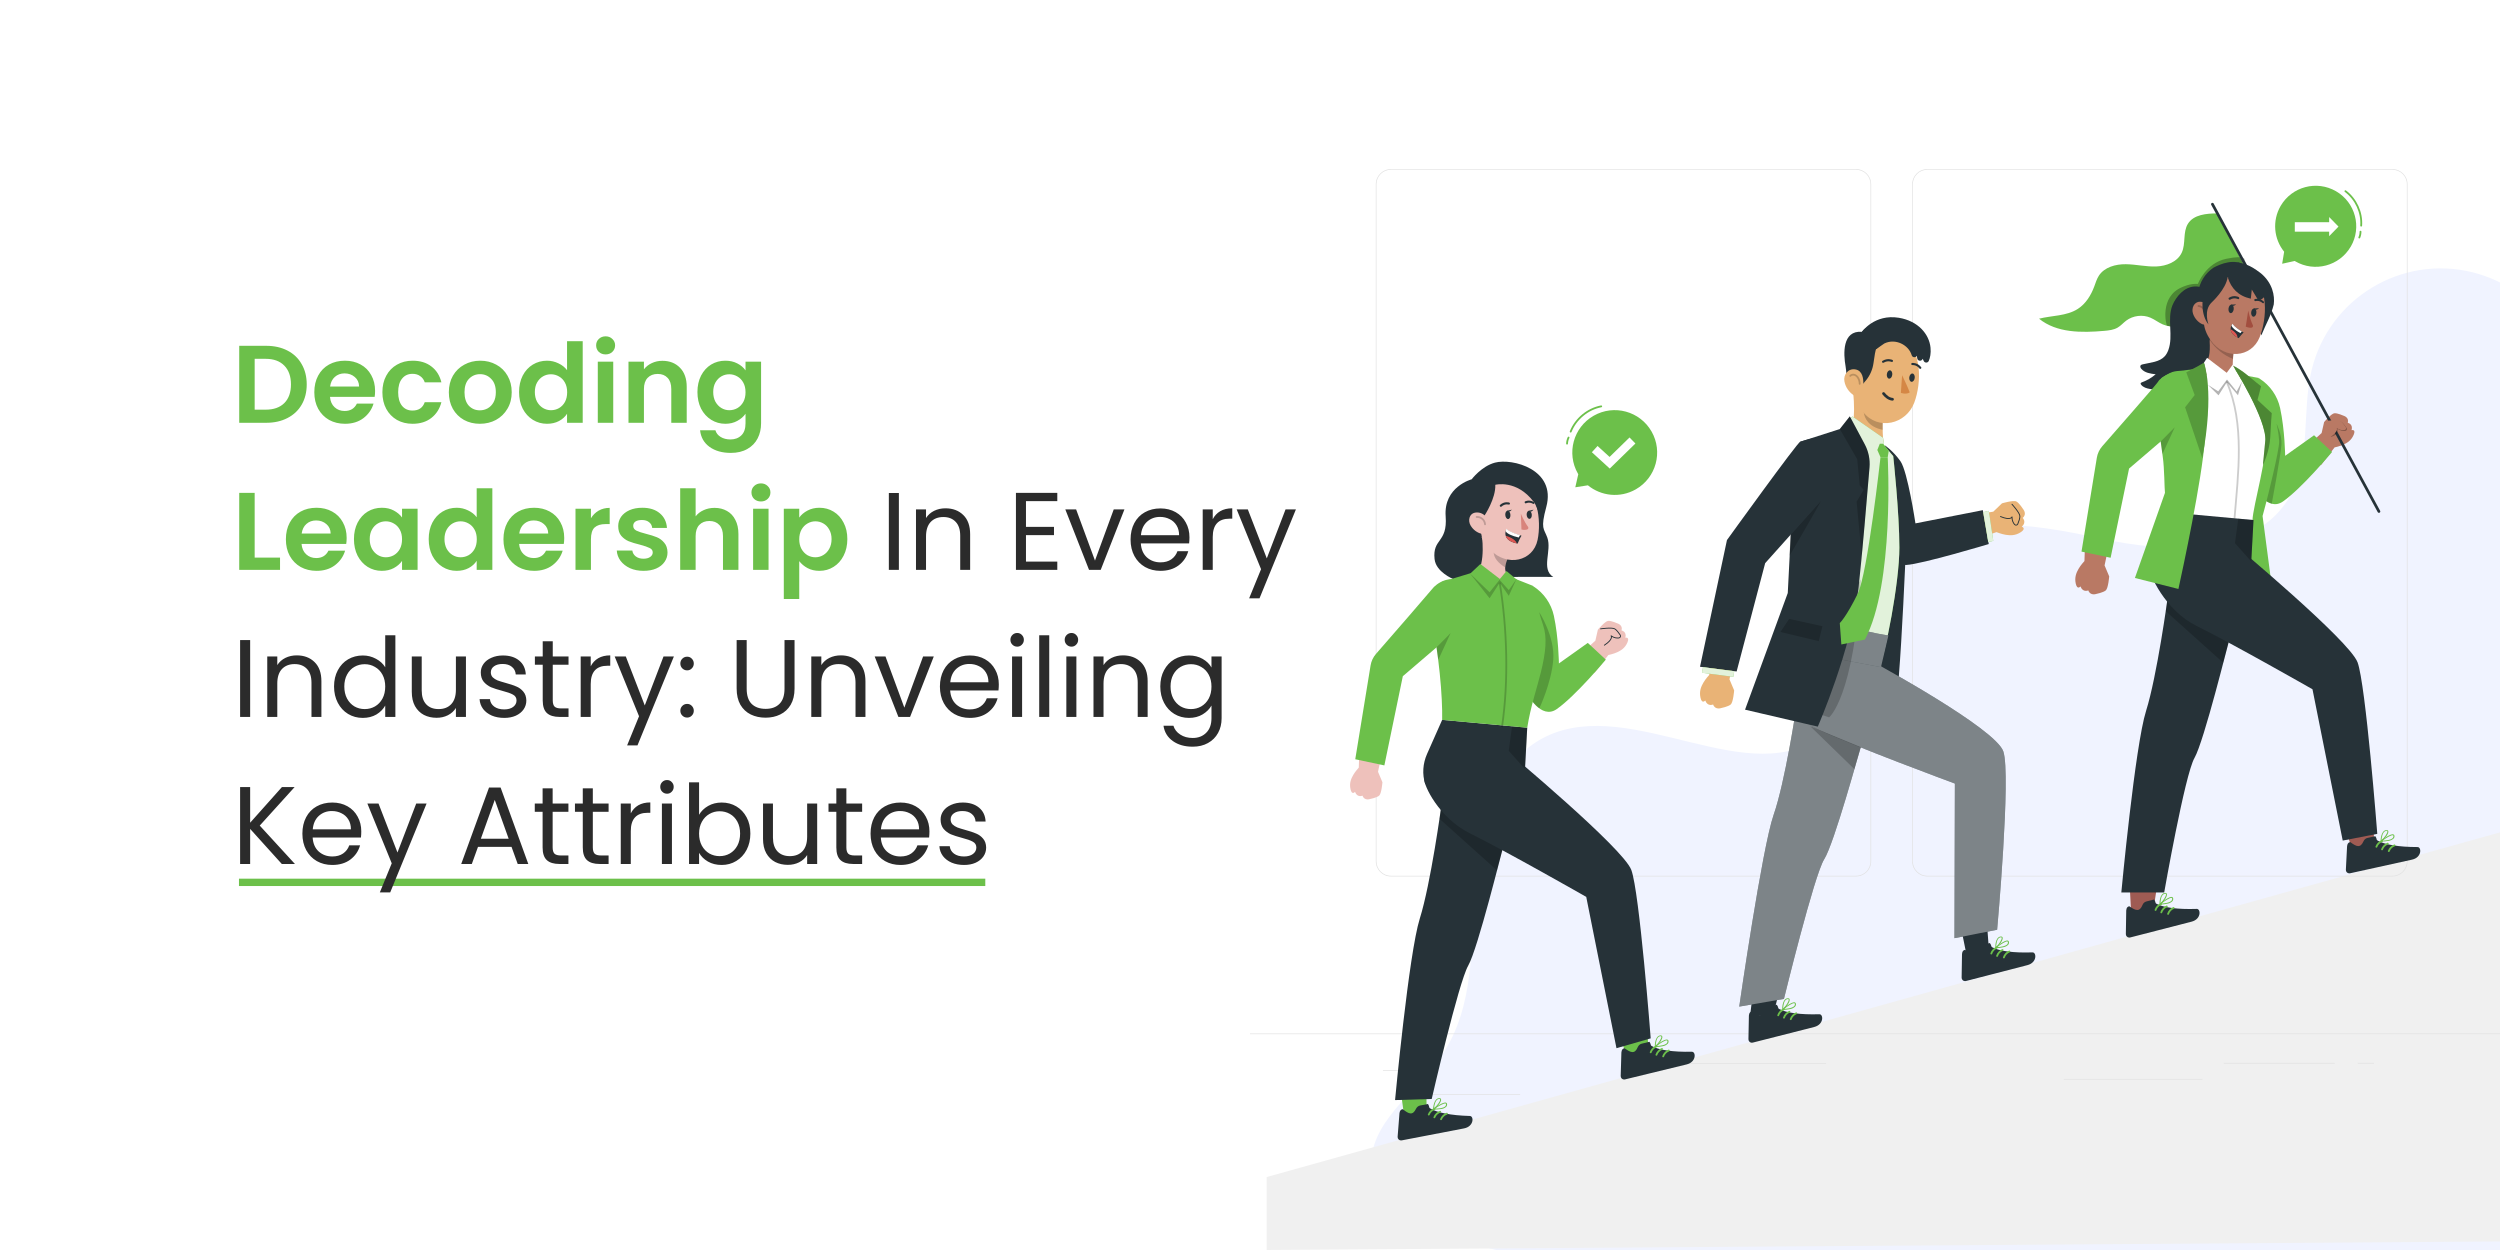 <?xml version="1.0" encoding="UTF-8"?> <svg xmlns="http://www.w3.org/2000/svg" width="680" height="340" viewBox="0 0 680 340" fill="none"><rect x="0" y="0" width="680" height="340" fill="#808080" stroke="none"/><g clip-path="url(#clip0_1029_335)"><rect width="680" height="340" fill="white"></rect><line x1="65" y1="240" x2="268" y2="240" stroke="#6CC04A" stroke-width="2"></line><path d="M487.115 389.232C474.615 398.032 457.115 388.832 447.415 377.032C437.715 365.232 430.515 350.432 416.915 343.532C408.915 339.532 399.715 338.832 391.215 336.032C382.715 333.232 374.115 327.132 373.115 318.332C371.615 305.732 385.115 297.332 392.215 286.932C401.115 273.932 400.215 256.832 401.015 241.032C401.815 225.232 406.315 207.232 420.515 200.332C444.115 188.932 476.415 216.232 496.415 199.332C509.515 188.332 506.015 166.232 517.215 153.132C529.615 138.632 552.415 142.332 571.115 146.432C589.815 150.532 613.715 151.432 623.015 134.732C628.715 124.532 626.015 111.832 628.815 100.432C633.615 81.132 653.115 69.332 672.415 74.032C681.715 76.332 689.715 82.232 694.715 90.432C736.715 160.532 708.915 253.232 710.415 334.932C710.715 350.532 710.015 368.032 698.615 378.632C688.115 388.332 672.415 388.532 658.115 388.332C602.015 387.632 543.115 390.232 487.115 389.232Z" fill="#F0F3FF"></path><path d="M72.39 94.06C74.59 94.06 76.52 94.49 78.18 95.35C79.86 96.21 81.15 97.44 82.05 99.04C82.97 100.62 83.43 102.46 83.43 104.56C83.43 106.66 82.97 108.5 82.05 110.08C81.15 111.64 79.86 112.85 78.18 113.71C76.52 114.57 74.59 115 72.39 115H65.07V94.06H72.39ZM72.24 111.43C74.44 111.43 76.14 110.83 77.34 109.63C78.54 108.43 79.14 106.74 79.14 104.56C79.14 102.38 78.54 100.68 77.34 99.46C76.14 98.22 74.44 97.6 72.24 97.6H69.27V111.43H72.24ZM102.024 106.33C102.024 106.93 101.984 107.47 101.904 107.95H89.754C89.854 109.15 90.274 110.09 91.014 110.77C91.754 111.45 92.664 111.79 93.744 111.79C95.304 111.79 96.414 111.12 97.074 109.78H101.604C101.124 111.38 100.204 112.7 98.844 113.74C97.484 114.76 95.814 115.27 93.834 115.27C92.234 115.27 90.794 114.92 89.514 114.22C88.254 113.5 87.264 112.49 86.544 111.19C85.844 109.89 85.494 108.39 85.494 106.69C85.494 104.97 85.844 103.46 86.544 102.16C87.244 100.86 88.224 99.86 89.484 99.16C90.744 98.46 92.194 98.11 93.834 98.11C95.414 98.11 96.824 98.45 98.064 99.13C99.324 99.81 100.294 100.78 100.974 102.04C101.674 103.28 102.024 104.71 102.024 106.33ZM97.674 105.13C97.654 104.05 97.264 103.19 96.504 102.55C95.744 101.89 94.814 101.56 93.714 101.56C92.674 101.56 91.794 101.88 91.074 102.52C90.374 103.14 89.944 104.01 89.784 105.13H97.674ZM104.01 106.69C104.01 104.97 104.36 103.47 105.06 102.19C105.76 100.89 106.73 99.89 107.97 99.19C109.21 98.47 110.63 98.11 112.23 98.11C114.29 98.11 115.99 98.63 117.33 99.67C118.69 100.69 119.6 102.13 120.06 103.99H115.53C115.29 103.27 114.88 102.71 114.3 102.31C113.74 101.89 113.04 101.68 112.2 101.68C111 101.68 110.05 102.12 109.35 103C108.65 103.86 108.3 105.09 108.3 106.69C108.3 108.27 108.65 109.5 109.35 110.38C110.05 111.24 111 111.67 112.2 111.67C113.9 111.67 115.01 110.91 115.53 109.39H120.06C119.6 111.19 118.69 112.62 117.33 113.68C115.97 114.74 114.27 115.27 112.23 115.27C110.63 115.27 109.21 114.92 107.97 114.22C106.73 113.5 105.76 112.5 105.06 111.22C104.36 109.92 104.01 108.41 104.01 106.69ZM130.516 115.27C128.916 115.27 127.476 114.92 126.196 114.22C124.916 113.5 123.906 112.49 123.166 111.19C122.446 109.89 122.086 108.39 122.086 106.69C122.086 104.99 122.456 103.49 123.196 102.19C123.956 100.89 124.986 99.89 126.286 99.19C127.586 98.47 129.036 98.11 130.636 98.11C132.236 98.11 133.686 98.47 134.986 99.19C136.286 99.89 137.306 100.89 138.046 102.19C138.806 103.49 139.186 104.99 139.186 106.69C139.186 108.39 138.796 109.89 138.016 111.19C137.256 112.49 136.216 113.5 134.896 114.22C133.596 114.92 132.136 115.27 130.516 115.27ZM130.516 111.61C131.276 111.61 131.986 111.43 132.646 111.07C133.326 110.69 133.866 110.13 134.266 109.39C134.666 108.65 134.866 107.75 134.866 106.69C134.866 105.11 134.446 103.9 133.606 103.06C132.786 102.2 131.776 101.77 130.576 101.77C129.376 101.77 128.366 102.2 127.546 103.06C126.746 103.9 126.346 105.11 126.346 106.69C126.346 108.27 126.736 109.49 127.516 110.35C128.316 111.19 129.316 111.61 130.516 111.61ZM141.187 106.63C141.187 104.95 141.517 103.46 142.177 102.16C142.857 100.86 143.777 99.86 144.937 99.16C146.097 98.46 147.387 98.11 148.807 98.11C149.887 98.11 150.917 98.35 151.897 98.83C152.877 99.29 153.657 99.91 154.237 100.69V92.8H158.497V115H154.237V112.54C153.717 113.36 152.987 114.02 152.047 114.52C151.107 115.02 150.017 115.27 148.777 115.27C147.377 115.27 146.097 114.91 144.937 114.19C143.777 113.47 142.857 112.46 142.177 111.16C141.517 109.84 141.187 108.33 141.187 106.63ZM154.267 106.69C154.267 105.67 154.067 104.8 153.667 104.08C153.267 103.34 152.727 102.78 152.047 102.4C151.367 102 150.637 101.8 149.857 101.8C149.077 101.8 148.357 101.99 147.697 102.37C147.037 102.75 146.497 103.31 146.077 104.05C145.677 104.77 145.477 105.63 145.477 106.63C145.477 107.63 145.677 108.51 146.077 109.27C146.497 110.01 147.037 110.58 147.697 110.98C148.377 111.38 149.097 111.58 149.857 111.58C150.637 111.58 151.367 111.39 152.047 111.01C152.727 110.61 153.267 110.05 153.667 109.33C154.067 108.59 154.267 107.71 154.267 106.69ZM164.729 96.4C163.989 96.4 163.369 96.17 162.869 95.71C162.389 95.23 162.149 94.64 162.149 93.94C162.149 93.24 162.389 92.66 162.869 92.2C163.369 91.72 163.989 91.48 164.729 91.48C165.469 91.48 166.079 91.72 166.559 92.2C167.059 92.66 167.309 93.24 167.309 93.94C167.309 94.64 167.059 95.23 166.559 95.71C166.079 96.17 165.469 96.4 164.729 96.4ZM166.799 98.38V115H162.599V98.38H166.799ZM180.159 98.14C182.139 98.14 183.739 98.77 184.959 100.03C186.179 101.27 186.789 103.01 186.789 105.25V115H182.589V105.82C182.589 104.5 182.259 103.49 181.599 102.79C180.939 102.07 180.039 101.71 178.899 101.71C177.739 101.71 176.819 102.07 176.139 102.79C175.479 103.49 175.149 104.5 175.149 105.82V115H170.949V98.38H175.149V100.45C175.709 99.73 176.419 99.17 177.279 98.77C178.159 98.35 179.119 98.14 180.159 98.14ZM197.293 98.11C198.533 98.11 199.623 98.36 200.563 98.86C201.503 99.34 202.243 99.97 202.783 100.75V98.38H207.013V115.12C207.013 116.66 206.703 118.03 206.083 119.23C205.463 120.45 204.533 121.41 203.293 122.11C202.053 122.83 200.553 123.19 198.793 123.19C196.433 123.19 194.493 122.64 192.973 121.54C191.473 120.44 190.623 118.94 190.423 117.04H194.593C194.813 117.8 195.283 118.4 196.003 118.84C196.743 119.3 197.633 119.53 198.673 119.53C199.893 119.53 200.883 119.16 201.643 118.42C202.403 117.7 202.783 116.6 202.783 115.12V112.54C202.243 113.32 201.493 113.97 200.533 114.49C199.593 115.01 198.513 115.27 197.293 115.27C195.893 115.27 194.613 114.91 193.453 114.19C192.293 113.47 191.373 112.46 190.693 111.16C190.033 109.84 189.703 108.33 189.703 106.63C189.703 104.95 190.033 103.46 190.693 102.16C191.373 100.86 192.283 99.86 193.423 99.16C194.583 98.46 195.873 98.11 197.293 98.11ZM202.783 106.69C202.783 105.67 202.583 104.8 202.183 104.08C201.783 103.34 201.243 102.78 200.563 102.4C199.883 102 199.153 101.8 198.373 101.8C197.593 101.8 196.873 101.99 196.213 102.37C195.553 102.75 195.013 103.31 194.593 104.05C194.193 104.77 193.993 105.63 193.993 106.63C193.993 107.63 194.193 108.51 194.593 109.27C195.013 110.01 195.553 110.58 196.213 110.98C196.893 111.38 197.613 111.58 198.373 111.58C199.153 111.58 199.883 111.39 200.563 111.01C201.243 110.61 201.783 110.05 202.183 109.33C202.583 108.59 202.783 107.71 202.783 106.69ZM69.27 151.67H76.17V155H65.07V134.06H69.27V151.67ZM94.29 146.33C94.29 146.93 94.249 147.47 94.169 147.95H82.019C82.12 149.15 82.54 150.09 83.279 150.77C84.019 151.45 84.93 151.79 86.01 151.79C87.57 151.79 88.68 151.12 89.34 149.78H93.87C93.389 151.38 92.469 152.7 91.109 153.74C89.749 154.76 88.079 155.27 86.1 155.27C84.499 155.27 83.059 154.92 81.779 154.22C80.519 153.5 79.529 152.49 78.809 151.19C78.109 149.89 77.76 148.39 77.76 146.69C77.76 144.97 78.109 143.46 78.809 142.16C79.51 140.86 80.49 139.86 81.749 139.16C83.01 138.46 84.46 138.11 86.1 138.11C87.68 138.11 89.09 138.45 90.329 139.13C91.59 139.81 92.559 140.78 93.24 142.04C93.939 143.28 94.29 144.71 94.29 146.33ZM89.939 145.13C89.919 144.05 89.529 143.19 88.769 142.55C88.01 141.89 87.079 141.56 85.98 141.56C84.939 141.56 84.059 141.88 83.34 142.52C82.639 143.14 82.21 144.01 82.049 145.13H89.939ZM96.275 146.63C96.275 144.95 96.605 143.46 97.265 142.16C97.945 140.86 98.855 139.86 99.995 139.16C101.155 138.46 102.445 138.11 103.865 138.11C105.105 138.11 106.185 138.36 107.105 138.86C108.045 139.36 108.795 139.99 109.355 140.75V138.38H113.585V155H109.355V152.57C108.815 153.35 108.065 154 107.105 154.52C106.165 155.02 105.075 155.27 103.835 155.27C102.435 155.27 101.155 154.91 99.995 154.19C98.855 153.47 97.945 152.46 97.265 151.16C96.605 149.84 96.275 148.33 96.275 146.63ZM109.355 146.69C109.355 145.67 109.155 144.8 108.755 144.08C108.355 143.34 107.815 142.78 107.135 142.4C106.455 142 105.725 141.8 104.945 141.8C104.165 141.8 103.445 141.99 102.785 142.37C102.125 142.75 101.585 143.31 101.165 144.05C100.765 144.77 100.565 145.63 100.565 146.63C100.565 147.63 100.765 148.51 101.165 149.27C101.585 150.01 102.125 150.58 102.785 150.98C103.465 151.38 104.185 151.58 104.945 151.58C105.725 151.58 106.455 151.39 107.135 151.01C107.815 150.61 108.355 150.05 108.755 149.33C109.155 148.59 109.355 147.71 109.355 146.69ZM116.607 146.63C116.607 144.95 116.937 143.46 117.597 142.16C118.277 140.86 119.197 139.86 120.357 139.16C121.517 138.46 122.807 138.11 124.227 138.11C125.307 138.11 126.337 138.35 127.317 138.83C128.297 139.29 129.077 139.91 129.657 140.69V132.8H133.917V155H129.657V152.54C129.137 153.36 128.407 154.02 127.467 154.52C126.527 155.02 125.437 155.27 124.197 155.27C122.797 155.27 121.517 154.91 120.357 154.19C119.197 153.47 118.277 152.46 117.597 151.16C116.937 149.84 116.607 148.33 116.607 146.63ZM129.687 146.69C129.687 145.67 129.487 144.8 129.087 144.08C128.687 143.34 128.147 142.78 127.467 142.4C126.787 142 126.057 141.8 125.277 141.8C124.497 141.8 123.777 141.99 123.117 142.37C122.457 142.75 121.917 143.31 121.497 144.05C121.097 144.77 120.897 145.63 120.897 146.63C120.897 147.63 121.097 148.51 121.497 149.27C121.917 150.01 122.457 150.58 123.117 150.98C123.797 151.38 124.517 151.58 125.277 151.58C126.057 151.58 126.787 151.39 127.467 151.01C128.147 150.61 128.687 150.05 129.087 149.33C129.487 148.59 129.687 147.71 129.687 146.69ZM153.469 146.33C153.469 146.93 153.429 147.47 153.349 147.95H141.199C141.299 149.15 141.719 150.09 142.459 150.77C143.199 151.45 144.109 151.79 145.189 151.79C146.749 151.79 147.859 151.12 148.519 149.78H153.049C152.569 151.38 151.649 152.7 150.289 153.74C148.929 154.76 147.259 155.27 145.279 155.27C143.679 155.27 142.239 154.92 140.959 154.22C139.699 153.5 138.709 152.49 137.989 151.19C137.289 149.89 136.939 148.39 136.939 146.69C136.939 144.97 137.289 143.46 137.989 142.16C138.689 140.86 139.669 139.86 140.929 139.16C142.189 138.46 143.639 138.11 145.279 138.11C146.859 138.11 148.269 138.45 149.509 139.13C150.769 139.81 151.739 140.78 152.419 142.04C153.119 143.28 153.469 144.71 153.469 146.33ZM149.119 145.13C149.099 144.05 148.709 143.19 147.949 142.55C147.189 141.89 146.259 141.56 145.159 141.56C144.119 141.56 143.239 141.88 142.519 142.52C141.819 143.14 141.389 144.01 141.229 145.13H149.119ZM160.735 140.96C161.275 140.08 161.975 139.39 162.835 138.89C163.715 138.39 164.715 138.14 165.835 138.14V142.55H164.725C163.405 142.55 162.405 142.86 161.725 143.48C161.065 144.1 160.735 145.18 160.735 146.72V155H156.535V138.38H160.735V140.96ZM175.024 155.27C173.664 155.27 172.444 155.03 171.364 154.55C170.284 154.05 169.424 153.38 168.784 152.54C168.164 151.7 167.824 150.77 167.764 149.75H171.994C172.074 150.39 172.384 150.92 172.924 151.34C173.484 151.76 174.174 151.97 174.994 151.97C175.794 151.97 176.414 151.81 176.854 151.49C177.314 151.17 177.544 150.76 177.544 150.26C177.544 149.72 177.264 149.32 176.704 149.06C176.164 148.78 175.294 148.48 174.094 148.16C172.854 147.86 171.834 147.55 171.034 147.23C170.254 146.91 169.574 146.42 168.994 145.76C168.434 145.1 168.154 144.21 168.154 143.09C168.154 142.17 168.414 141.33 168.934 140.57C169.474 139.81 170.234 139.21 171.214 138.77C172.214 138.33 173.384 138.11 174.724 138.11C176.704 138.11 178.284 138.61 179.464 139.61C180.644 140.59 181.294 141.92 181.414 143.6H177.394C177.334 142.94 177.054 142.42 176.554 142.04C176.074 141.64 175.424 141.44 174.604 141.44C173.844 141.44 173.254 141.58 172.834 141.86C172.434 142.14 172.234 142.53 172.234 143.03C172.234 143.59 172.514 144.02 173.074 144.32C173.634 144.6 174.504 144.89 175.684 145.19C176.884 145.49 177.874 145.8 178.654 146.12C179.434 146.44 180.104 146.94 180.664 147.62C181.244 148.28 181.544 149.16 181.564 150.26C181.564 151.22 181.294 152.08 180.754 152.84C180.234 153.6 179.474 154.2 178.474 154.64C177.494 155.06 176.344 155.27 175.024 155.27ZM194.371 138.14C195.631 138.14 196.751 138.42 197.731 138.98C198.711 139.52 199.471 140.33 200.011 141.41C200.571 142.47 200.851 143.75 200.851 145.25V155H196.651V145.82C196.651 144.5 196.321 143.49 195.661 142.79C195.001 142.07 194.101 141.71 192.961 141.71C191.801 141.71 190.881 142.07 190.201 142.79C189.541 143.49 189.211 144.5 189.211 145.82V155H185.011V132.8H189.211V140.45C189.751 139.73 190.471 139.17 191.371 138.77C192.271 138.35 193.271 138.14 194.371 138.14ZM206.975 136.4C206.235 136.4 205.615 136.17 205.115 135.71C204.635 135.23 204.395 134.64 204.395 133.94C204.395 133.24 204.635 132.66 205.115 132.2C205.615 131.72 206.235 131.48 206.975 131.48C207.715 131.48 208.325 131.72 208.805 132.2C209.305 132.66 209.555 133.24 209.555 133.94C209.555 134.64 209.305 135.23 208.805 135.71C208.325 136.17 207.715 136.4 206.975 136.4ZM209.045 138.38V155H204.845V138.38H209.045ZM217.395 140.78C217.935 140.02 218.675 139.39 219.615 138.89C220.575 138.37 221.665 138.11 222.885 138.11C224.305 138.11 225.585 138.46 226.725 139.16C227.885 139.86 228.795 140.86 229.455 142.16C230.135 143.44 230.475 144.93 230.475 146.63C230.475 148.33 230.135 149.84 229.455 151.16C228.795 152.46 227.885 153.47 226.725 154.19C225.585 154.91 224.305 155.27 222.885 155.27C221.665 155.27 220.585 155.02 219.645 154.52C218.725 154.02 217.975 153.39 217.395 152.63V162.92H213.195V138.38H217.395V140.78ZM226.185 146.63C226.185 145.63 225.975 144.77 225.555 144.05C225.155 143.31 224.615 142.75 223.935 142.37C223.275 141.99 222.555 141.8 221.775 141.8C221.015 141.8 220.295 142 219.615 142.4C218.955 142.78 218.415 143.34 217.995 144.08C217.595 144.82 217.395 145.69 217.395 146.69C217.395 147.69 217.595 148.56 217.995 149.3C218.415 150.04 218.955 150.61 219.615 151.01C220.295 151.39 221.015 151.58 221.775 151.58C222.555 151.58 223.275 151.38 223.935 150.98C224.615 150.58 225.155 150.01 225.555 149.27C225.975 148.53 226.185 147.65 226.185 146.63Z" fill="#6CC04A"></path><path d="M244.495 134.09V155H241.765V134.09H244.495ZM257.158 138.26C259.158 138.26 260.778 138.87 262.018 140.09C263.258 141.29 263.878 143.03 263.878 145.31V155H261.178V145.7C261.178 144.06 260.768 142.81 259.948 141.95C259.128 141.07 258.008 140.63 256.588 140.63C255.148 140.63 253.998 141.08 253.138 141.98C252.298 142.88 251.878 144.19 251.878 145.91V155H249.148V138.56H251.878V140.9C252.418 140.06 253.148 139.41 254.068 138.95C255.008 138.49 256.038 138.26 257.158 138.26ZM279.065 136.31V143.3H286.685V145.55H279.065V152.75H287.585V155H276.335V134.06H287.585V136.31H279.065ZM297.836 152.48L302.936 138.56H305.846L299.396 155H296.216L289.766 138.56H292.706L297.836 152.48ZM323.533 146.15C323.533 146.67 323.503 147.22 323.443 147.8H310.303C310.403 149.42 310.953 150.69 311.953 151.61C312.973 152.51 314.203 152.96 315.643 152.96C316.823 152.96 317.803 152.69 318.583 152.15C319.383 151.59 319.943 150.85 320.263 149.93H323.203C322.763 151.51 321.883 152.8 320.563 153.8C319.243 154.78 317.603 155.27 315.643 155.27C314.083 155.27 312.683 154.92 311.443 154.22C310.223 153.52 309.263 152.53 308.563 151.25C307.863 149.95 307.513 148.45 307.513 146.75C307.513 145.05 307.853 143.56 308.533 142.28C309.213 141 310.163 140.02 311.383 139.34C312.623 138.64 314.043 138.29 315.643 138.29C317.203 138.29 318.583 138.63 319.783 139.31C320.983 139.99 321.903 140.93 322.543 142.13C323.203 143.31 323.533 144.65 323.533 146.15ZM320.713 145.58C320.713 144.54 320.483 143.65 320.023 142.91C319.563 142.15 318.933 141.58 318.133 141.2C317.353 140.8 316.483 140.6 315.523 140.6C314.143 140.6 312.963 141.04 311.983 141.92C311.023 142.8 310.473 144.02 310.333 145.58H320.713ZM329.866 141.23C330.346 140.29 331.026 139.56 331.906 139.04C332.806 138.52 333.896 138.26 335.176 138.26V141.08H334.456C331.396 141.08 329.866 142.74 329.866 146.06V155H327.136V138.56H329.866V141.23ZM352.488 138.56L342.588 162.74H339.768L343.008 154.82L336.378 138.56H339.408L344.568 151.88L349.668 138.56H352.488ZM68.04 174.09V195H65.31V174.09H68.04ZM80.703 178.26C82.703 178.26 84.323 178.87 85.563 180.09C86.803 181.29 87.423 183.03 87.423 185.31V195H84.723V185.7C84.723 184.06 84.313 182.81 83.493 181.95C82.673 181.07 81.553 180.63 80.133 180.63C78.693 180.63 77.543 181.08 76.683 181.98C75.843 182.88 75.423 184.19 75.423 185.91V195H72.693V178.56H75.423V180.9C75.963 180.06 76.693 179.41 77.613 178.95C78.553 178.49 79.583 178.26 80.703 178.26ZM90.862 186.72C90.862 185.04 91.202 183.57 91.882 182.31C92.562 181.03 93.492 180.04 94.672 179.34C95.872 178.64 97.212 178.29 98.692 178.29C99.972 178.29 101.162 178.59 102.262 179.19C103.362 179.77 104.202 180.54 104.782 181.5V172.8H107.542V195H104.782V191.91C104.242 192.89 103.442 193.7 102.382 194.34C101.322 194.96 100.082 195.27 98.662 195.27C97.202 195.27 95.872 194.91 94.672 194.19C93.492 193.47 92.562 192.46 91.882 191.16C91.202 189.86 90.862 188.38 90.862 186.72ZM104.782 186.75C104.782 185.51 104.532 184.43 104.032 183.51C103.532 182.59 102.852 181.89 101.992 181.41C101.152 180.91 100.222 180.66 99.202 180.66C98.182 180.66 97.252 180.9 96.412 181.38C95.572 181.86 94.902 182.56 94.402 183.48C93.902 184.4 93.652 185.48 93.652 186.72C93.652 187.98 93.902 189.08 94.402 190.02C94.902 190.94 95.572 191.65 96.412 192.15C97.252 192.63 98.182 192.87 99.202 192.87C100.222 192.87 101.152 192.63 101.992 192.15C102.852 191.65 103.532 190.94 104.032 190.02C104.532 189.08 104.782 187.99 104.782 186.75ZM126.736 178.56V195H124.006V192.57C123.486 193.41 122.756 194.07 121.816 194.55C120.896 195.01 119.876 195.24 118.756 195.24C117.476 195.24 116.326 194.98 115.306 194.46C114.286 193.92 113.476 193.12 112.876 192.06C112.296 191 112.006 189.71 112.006 188.19V178.56H114.706V187.83C114.706 189.45 115.116 190.7 115.936 191.58C116.756 192.44 117.876 192.87 119.296 192.87C120.756 192.87 121.906 192.42 122.746 191.52C123.586 190.62 124.006 189.31 124.006 187.59V178.56H126.736ZM137.165 195.27C135.905 195.27 134.775 195.06 133.775 194.64C132.775 194.2 131.985 193.6 131.405 192.84C130.825 192.06 130.505 191.17 130.445 190.17H133.265C133.345 190.99 133.725 191.66 134.405 192.18C135.105 192.7 136.015 192.96 137.135 192.96C138.175 192.96 138.995 192.73 139.595 192.27C140.195 191.81 140.495 191.23 140.495 190.53C140.495 189.81 140.175 189.28 139.535 188.94C138.895 188.58 137.905 188.23 136.565 187.89C135.345 187.57 134.345 187.25 133.565 186.93C132.805 186.59 132.145 186.1 131.585 185.46C131.045 184.8 130.775 183.94 130.775 182.88C130.775 182.04 131.025 181.27 131.525 180.57C132.025 179.87 132.735 179.32 133.655 178.92C134.575 178.5 135.625 178.29 136.805 178.29C138.625 178.29 140.095 178.75 141.215 179.67C142.335 180.59 142.935 181.85 143.015 183.45H140.285C140.225 182.59 139.875 181.9 139.235 181.38C138.615 180.86 137.775 180.6 136.715 180.6C135.735 180.6 134.955 180.81 134.375 181.23C133.795 181.65 133.505 182.2 133.505 182.88C133.505 183.42 133.675 183.87 134.015 184.23C134.375 184.57 134.815 184.85 135.335 185.07C135.875 185.27 136.615 185.5 137.555 185.76C138.735 186.08 139.695 186.4 140.435 186.72C141.175 187.02 141.805 187.48 142.325 188.1C142.865 188.72 143.145 189.53 143.165 190.53C143.165 191.43 142.915 192.24 142.415 192.96C141.915 193.68 141.205 194.25 140.285 194.67C139.385 195.07 138.345 195.27 137.165 195.27ZM150.349 180.81V190.5C150.349 191.3 150.519 191.87 150.859 192.21C151.199 192.53 151.789 192.69 152.629 192.69H154.639V195H152.179C150.659 195 149.519 194.65 148.759 193.95C147.999 193.25 147.619 192.1 147.619 190.5V180.81H145.489V178.56H147.619V174.42H150.349V178.56H154.639V180.81H150.349ZM160.677 181.23C161.157 180.29 161.837 179.56 162.717 179.04C163.617 178.52 164.707 178.26 165.987 178.26V181.08H165.267C162.207 181.08 160.677 182.74 160.677 186.06V195H157.947V178.56H160.677V181.23ZM183.298 178.56L173.398 202.74H170.578L173.818 194.82L167.188 178.56H170.218L175.378 191.88L180.478 178.56H183.298ZM186.912 195.18C186.392 195.18 185.952 195 185.592 194.64C185.232 194.28 185.052 193.84 185.052 193.32C185.052 192.8 185.232 192.36 185.592 192C185.952 191.64 186.392 191.46 186.912 191.46C187.412 191.46 187.832 191.64 188.172 192C188.532 192.36 188.712 192.8 188.712 193.32C188.712 193.84 188.532 194.28 188.172 194.64C187.832 195 187.412 195.18 186.912 195.18ZM186.912 182.34C186.392 182.34 185.952 182.16 185.592 181.8C185.232 181.44 185.052 181 185.052 180.48C185.052 179.96 185.232 179.52 185.592 179.16C185.952 178.8 186.392 178.62 186.912 178.62C187.412 178.62 187.832 178.8 188.172 179.16C188.532 179.52 188.712 179.96 188.712 180.48C188.712 181 188.532 181.44 188.172 181.8C187.832 182.16 187.412 182.34 186.912 182.34ZM203.097 174.09V187.32C203.097 189.18 203.547 190.56 204.447 191.46C205.367 192.36 206.637 192.81 208.257 192.81C209.857 192.81 211.107 192.36 212.007 191.46C212.927 190.56 213.387 189.18 213.387 187.32V174.09H216.117V187.29C216.117 189.03 215.767 190.5 215.067 191.7C214.367 192.88 213.417 193.76 212.217 194.34C211.037 194.92 209.707 195.21 208.227 195.21C206.747 195.21 205.407 194.92 204.207 194.34C203.027 193.76 202.087 192.88 201.387 191.7C200.707 190.5 200.367 189.03 200.367 187.29V174.09H203.097ZM228.681 178.26C230.681 178.26 232.301 178.87 233.541 180.09C234.781 181.29 235.401 183.03 235.401 185.31V195H232.701V185.7C232.701 184.06 232.291 182.81 231.471 181.95C230.651 181.07 229.531 180.63 228.111 180.63C226.671 180.63 225.521 181.08 224.661 181.98C223.821 182.88 223.401 184.19 223.401 185.91V195H220.671V178.56H223.401V180.9C223.941 180.06 224.671 179.41 225.591 178.95C226.531 178.49 227.561 178.26 228.681 178.26ZM245.981 192.48L251.081 178.56H253.991L247.541 195H244.361L237.911 178.56H240.851L245.981 192.48ZM271.677 186.15C271.677 186.67 271.647 187.22 271.587 187.8H258.447C258.547 189.42 259.097 190.69 260.097 191.61C261.117 192.51 262.347 192.96 263.787 192.96C264.967 192.96 265.947 192.69 266.727 192.15C267.527 191.59 268.087 190.85 268.407 189.93H271.347C270.907 191.51 270.027 192.8 268.707 193.8C267.387 194.78 265.747 195.27 263.787 195.27C262.227 195.27 260.827 194.92 259.587 194.22C258.367 193.52 257.407 192.53 256.707 191.25C256.007 189.95 255.657 188.45 255.657 186.75C255.657 185.05 255.997 183.56 256.677 182.28C257.357 181 258.307 180.02 259.527 179.34C260.767 178.64 262.187 178.29 263.787 178.29C265.347 178.29 266.727 178.63 267.927 179.31C269.127 179.99 270.047 180.93 270.687 182.13C271.347 183.31 271.677 184.65 271.677 186.15ZM268.857 185.58C268.857 184.54 268.627 183.65 268.167 182.91C267.707 182.15 267.077 181.58 266.277 181.2C265.497 180.8 264.627 180.6 263.667 180.6C262.287 180.6 261.107 181.04 260.127 181.92C259.167 182.8 258.617 184.02 258.477 185.58H268.857ZM276.691 175.89C276.171 175.89 275.731 175.71 275.371 175.35C275.011 174.99 274.831 174.55 274.831 174.03C274.831 173.51 275.011 173.07 275.371 172.71C275.731 172.35 276.171 172.17 276.691 172.17C277.191 172.17 277.611 172.35 277.951 172.71C278.311 173.07 278.491 173.51 278.491 174.03C278.491 174.55 278.311 174.99 277.951 175.35C277.611 175.71 277.191 175.89 276.691 175.89ZM278.011 178.56V195H275.281V178.56H278.011ZM285.394 172.8V195H282.664V172.8H285.394ZM291.456 175.89C290.936 175.89 290.496 175.71 290.136 175.35C289.776 174.99 289.596 174.55 289.596 174.03C289.596 173.51 289.776 173.07 290.136 172.71C290.496 172.35 290.936 172.17 291.456 172.17C291.956 172.17 292.376 172.35 292.716 172.71C293.076 173.07 293.256 173.51 293.256 174.03C293.256 174.55 293.076 174.99 292.716 175.35C292.376 175.71 291.956 175.89 291.456 175.89ZM292.776 178.56V195H290.046V178.56H292.776ZM305.439 178.26C307.439 178.26 309.059 178.87 310.299 180.09C311.539 181.29 312.159 183.03 312.159 185.31V195H309.459V185.7C309.459 184.06 309.049 182.81 308.229 181.95C307.409 181.07 306.289 180.63 304.869 180.63C303.429 180.63 302.279 181.08 301.419 181.98C300.579 182.88 300.159 184.19 300.159 185.91V195H297.429V178.56H300.159V180.9C300.699 180.06 301.429 179.41 302.349 178.95C303.289 178.49 304.319 178.26 305.439 178.26ZM323.399 178.29C324.819 178.29 326.059 178.6 327.119 179.22C328.199 179.84 328.999 180.62 329.519 181.56V178.56H332.279V195.36C332.279 196.86 331.959 198.19 331.319 199.35C330.679 200.53 329.759 201.45 328.559 202.11C327.379 202.77 325.999 203.1 324.419 203.1C322.259 203.1 320.459 202.59 319.019 201.57C317.579 200.55 316.729 199.16 316.469 197.4H319.169C319.469 198.4 320.089 199.2 321.029 199.8C321.969 200.42 323.099 200.73 324.419 200.73C325.919 200.73 327.139 200.26 328.079 199.32C329.039 198.38 329.519 197.06 329.519 195.36V191.91C328.979 192.87 328.179 193.67 327.119 194.31C326.059 194.95 324.819 195.27 323.399 195.27C321.939 195.27 320.609 194.91 319.409 194.19C318.229 193.47 317.299 192.46 316.619 191.16C315.939 189.86 315.599 188.38 315.599 186.72C315.599 185.04 315.939 183.57 316.619 182.31C317.299 181.03 318.229 180.04 319.409 179.34C320.609 178.64 321.939 178.29 323.399 178.29ZM329.519 186.75C329.519 185.51 329.269 184.43 328.769 183.51C328.269 182.59 327.589 181.89 326.729 181.41C325.889 180.91 324.959 180.66 323.939 180.66C322.919 180.66 321.989 180.9 321.149 181.38C320.309 181.86 319.639 182.56 319.139 183.48C318.639 184.4 318.389 185.48 318.389 186.72C318.389 187.98 318.639 189.08 319.139 190.02C319.639 190.94 320.309 191.65 321.149 192.15C321.989 192.63 322.919 192.87 323.939 192.87C324.959 192.87 325.889 192.63 326.729 192.15C327.589 191.65 328.269 190.94 328.769 190.02C329.269 189.08 329.519 187.99 329.519 186.75ZM76.65 235L68.04 225.46V235H65.31V214.09H68.04V223.78L76.68 214.09H80.13L70.65 224.56L80.22 235H76.65ZM98.269 226.15C98.269 226.67 98.239 227.22 98.179 227.8H85.039C85.139 229.42 85.689 230.69 86.689 231.61C87.709 232.51 88.939 232.96 90.379 232.96C91.559 232.96 92.539 232.69 93.319 232.15C94.119 231.59 94.679 230.85 94.999 229.93H97.939C97.499 231.51 96.619 232.8 95.299 233.8C93.979 234.78 92.339 235.27 90.379 235.27C88.819 235.27 87.419 234.92 86.179 234.22C84.959 233.52 83.999 232.53 83.299 231.25C82.599 229.95 82.249 228.45 82.249 226.75C82.249 225.05 82.589 223.56 83.269 222.28C83.949 221 84.899 220.02 86.119 219.34C87.359 218.64 88.779 218.29 90.379 218.29C91.939 218.29 93.319 218.63 94.519 219.31C95.719 219.99 96.639 220.93 97.279 222.13C97.939 223.31 98.269 224.65 98.269 226.15ZM95.449 225.58C95.449 224.54 95.219 223.65 94.759 222.91C94.299 222.15 93.669 221.58 92.869 221.2C92.089 220.8 91.219 220.6 90.259 220.6C88.879 220.6 87.699 221.04 86.719 221.92C85.759 222.8 85.209 224.02 85.069 225.58H95.449ZM116.033 218.56L106.133 242.74H103.312L106.553 234.82L99.922 218.56H102.953L108.113 231.88L113.213 218.56H116.033ZM139.135 230.35H130.015L128.335 235H125.455L133.015 214.21H136.165L143.695 235H140.815L139.135 230.35ZM138.355 228.13L134.575 217.57L130.795 228.13H138.355ZM150.32 220.81V230.5C150.32 231.3 150.49 231.87 150.83 232.21C151.17 232.53 151.76 232.69 152.6 232.69H154.61V235H152.15C150.63 235 149.49 234.65 148.73 233.95C147.97 233.25 147.59 232.1 147.59 230.5V220.81H145.46V218.56H147.59V214.42H150.32V218.56H154.61V220.81H150.32ZM161.247 220.81V230.5C161.247 231.3 161.417 231.87 161.757 232.21C162.097 232.53 162.687 232.69 163.527 232.69H165.537V235H163.077C161.557 235 160.417 234.65 159.657 233.95C158.897 233.25 158.517 232.1 158.517 230.5V220.81H156.387V218.56H158.517V214.42H161.247V218.56H165.537V220.81H161.247ZM171.575 221.23C172.055 220.29 172.735 219.56 173.615 219.04C174.515 218.52 175.605 218.26 176.885 218.26V221.08H176.165C173.105 221.08 171.575 222.74 171.575 226.06V235H168.845V218.56H171.575V221.23ZM181.447 215.89C180.927 215.89 180.487 215.71 180.127 215.35C179.767 214.99 179.587 214.55 179.587 214.03C179.587 213.51 179.767 213.07 180.127 212.71C180.487 212.35 180.927 212.17 181.447 212.17C181.947 212.17 182.367 212.35 182.707 212.71C183.067 213.07 183.247 213.51 183.247 214.03C183.247 214.55 183.067 214.99 182.707 215.35C182.367 215.71 181.947 215.89 181.447 215.89ZM182.767 218.56V235H180.037V218.56H182.767ZM190.149 221.62C190.709 220.64 191.529 219.84 192.609 219.22C193.689 218.6 194.919 218.29 196.299 218.29C197.779 218.29 199.109 218.64 200.289 219.34C201.469 220.04 202.399 221.03 203.079 222.31C203.759 223.57 204.099 225.04 204.099 226.72C204.099 228.38 203.759 229.86 203.079 231.16C202.399 232.46 201.459 233.47 200.259 234.19C199.079 234.91 197.759 235.27 196.299 235.27C194.879 235.27 193.629 234.96 192.549 234.34C191.489 233.72 190.689 232.93 190.149 231.97V235H187.419V212.8H190.149V221.62ZM201.309 226.72C201.309 225.48 201.059 224.4 200.559 223.48C200.059 222.56 199.379 221.86 198.519 221.38C197.679 220.9 196.749 220.66 195.729 220.66C194.729 220.66 193.799 220.91 192.939 221.41C192.099 221.89 191.419 222.6 190.899 223.54C190.399 224.46 190.149 225.53 190.149 226.75C190.149 227.99 190.399 229.08 190.899 230.02C191.419 230.94 192.099 231.65 192.939 232.15C193.799 232.63 194.729 232.87 195.729 232.87C196.749 232.87 197.679 232.63 198.519 232.15C199.379 231.65 200.059 230.94 200.559 230.02C201.059 229.08 201.309 227.98 201.309 226.72ZM222.273 218.56V235H219.543V232.57C219.023 233.41 218.293 234.07 217.353 234.55C216.433 235.01 215.413 235.24 214.293 235.24C213.013 235.24 211.863 234.98 210.843 234.46C209.823 233.92 209.013 233.12 208.413 232.06C207.833 231 207.543 229.71 207.543 228.19V218.56H210.243V227.83C210.243 229.45 210.653 230.7 211.473 231.58C212.293 232.44 213.413 232.87 214.833 232.87C216.293 232.87 217.443 232.42 218.283 231.52C219.123 230.62 219.543 229.31 219.543 227.59V218.56H222.273ZM230.212 220.81V230.5C230.212 231.3 230.382 231.87 230.722 232.21C231.062 232.53 231.652 232.69 232.492 232.69H234.502V235H232.042C230.522 235 229.382 234.65 228.622 233.95C227.862 233.25 227.482 232.1 227.482 230.5V220.81H225.352V218.56H227.482V214.42H230.212V218.56H234.502V220.81H230.212ZM252.81 226.15C252.81 226.67 252.78 227.22 252.72 227.8H239.58C239.68 229.42 240.23 230.69 241.23 231.61C242.25 232.51 243.48 232.96 244.92 232.96C246.1 232.96 247.08 232.69 247.86 232.15C248.66 231.59 249.22 230.85 249.54 229.93H252.48C252.04 231.51 251.16 232.8 249.84 233.8C248.52 234.78 246.88 235.27 244.92 235.27C243.36 235.27 241.96 234.92 240.72 234.22C239.5 233.52 238.54 232.53 237.84 231.25C237.14 229.95 236.79 228.45 236.79 226.75C236.79 225.05 237.13 223.56 237.81 222.28C238.49 221 239.44 220.02 240.66 219.34C241.9 218.64 243.32 218.29 244.92 218.29C246.48 218.29 247.86 218.63 249.06 219.31C250.26 219.99 251.18 220.93 251.82 222.13C252.48 223.31 252.81 224.65 252.81 226.15ZM249.99 225.58C249.99 224.54 249.76 223.65 249.3 222.91C248.84 222.15 248.21 221.58 247.41 221.2C246.63 220.8 245.76 220.6 244.8 220.6C243.42 220.6 242.24 221.04 241.26 221.92C240.3 222.8 239.75 224.02 239.61 225.58H249.99ZM262.234 235.27C260.974 235.27 259.844 235.06 258.844 234.64C257.844 234.2 257.054 233.6 256.474 232.84C255.894 232.06 255.574 231.17 255.514 230.17H258.334C258.414 230.99 258.794 231.66 259.474 232.18C260.174 232.7 261.084 232.96 262.204 232.96C263.244 232.96 264.064 232.73 264.664 232.27C265.264 231.81 265.564 231.23 265.564 230.53C265.564 229.81 265.244 229.28 264.604 228.94C263.964 228.58 262.974 228.23 261.634 227.89C260.414 227.57 259.414 227.25 258.634 226.93C257.874 226.59 257.214 226.1 256.654 225.46C256.114 224.8 255.844 223.94 255.844 222.88C255.844 222.04 256.094 221.27 256.594 220.57C257.094 219.87 257.804 219.32 258.724 218.92C259.644 218.5 260.694 218.29 261.874 218.29C263.694 218.29 265.164 218.75 266.284 219.67C267.404 220.59 268.004 221.85 268.084 223.45H265.354C265.294 222.59 264.944 221.9 264.304 221.38C263.684 220.86 262.844 220.6 261.784 220.6C260.804 220.6 260.024 220.81 259.444 221.23C258.864 221.65 258.574 222.2 258.574 222.88C258.574 223.42 258.744 223.87 259.084 224.23C259.444 224.57 259.884 224.85 260.404 225.07C260.944 225.27 261.684 225.5 262.624 225.76C263.804 226.08 264.764 226.4 265.504 226.72C266.244 227.02 266.874 227.48 267.394 228.1C267.934 228.72 268.214 229.53 268.234 230.53C268.234 231.43 267.984 232.24 267.484 232.96C266.984 233.68 266.274 234.25 265.354 234.67C264.454 235.07 263.414 235.27 262.234 235.27Z" fill="#2B2B2B"></path><g clip-path="url(#clip1_1029_335)"><path d="M344.527 340V320.159L685.469 224.871V337.635L344.527 340Z" fill="#F0F0F0"></path><path d="M650.744 238.395H524.219C521.958 238.395 520.117 236.555 520.117 234.295V50.1C520.117 47.84 521.958 46 524.219 46H650.744C653.005 46 654.846 47.84 654.846 50.1V234.288C654.846 236.548 653.005 238.388 650.744 238.388V238.395ZM524.219 46.175C522.056 46.175 520.292 47.938 520.292 50.1V234.288C520.292 236.45 522.056 238.213 524.219 238.213H650.744C652.907 238.213 654.671 236.45 654.671 234.288V50.1C654.671 47.938 652.907 46.175 650.744 46.175H524.219Z" fill="#E0E0E0"></path><path d="M504.843 238.395H378.325C376.064 238.395 374.223 236.555 374.223 234.295V50.1C374.223 47.84 376.064 46 378.325 46H504.85C507.111 46 508.952 47.84 508.952 50.1V234.288C508.952 236.548 507.111 238.388 504.85 238.388L504.843 238.395ZM378.325 46.175C376.162 46.175 374.398 47.938 374.398 50.1V234.288C374.398 236.45 376.162 238.213 378.325 238.213H504.85C507.013 238.213 508.777 236.45 508.777 234.288V50.1C508.777 47.938 507.013 46.175 504.85 46.175H378.325Z" fill="#E0E0E0"></path><path d="M690 281.12H340V281.295H690V281.12Z" fill="#E0E0E0"></path><path d="M387.41 291.097H376.168V291.272H387.41V291.097Z" fill="#E0E0E0"></path><path d="M496.717 289.201H459.246V289.376H496.717V289.201Z" fill="#E0E0E0"></path><path d="M413.484 297.596H388.109V297.771H413.484V297.596Z" fill="#E0E0E0"></path><path d="M635.077 289.11H604.844V289.285H635.077V289.11Z" fill="#E0E0E0"></path><path d="M645.747 289.11H641.316V289.285H645.747V289.11Z" fill="#E0E0E0"></path><path d="M599.071 293.469H561.348V293.643H599.071V293.469Z" fill="#E0E0E0"></path><path d="M639.405 67.094C642.464 61.832 640.679 55.081 635.408 52.024C630.144 48.966 623.389 50.75 620.33 56.019C617.971 60.083 618.503 65.023 621.289 68.472L620.75 71.739L624.166 70.983C624.222 71.018 624.264 71.053 624.32 71.081C629.584 74.139 636.339 72.355 639.398 67.087L639.405 67.094Z" fill="#6CC04A"></path><path d="M637.949 52.003C640.826 54.144 642.499 57.803 642.24 61.378" stroke="#6CC04A" stroke-width="0.5" stroke-linecap="round" stroke-linejoin="round"></path><path d="M642.059 63.015C642.059 63.56 641.947 64.106 641.73 64.61" stroke="#6CC04A" stroke-width="0.5" stroke-linecap="round" stroke-linejoin="round"></path><path d="M634.492 60.44H624.188V63.015H634.492V60.44Z" fill="white"></path><path d="M633.531 59.034V64.239L636.072 61.636L633.531 59.034Z" fill="white"></path><path d="M433.48 113.079C439.01 109.917 446.059 111.834 449.223 117.368C452.387 122.895 450.469 129.94 444.932 133.102C440.662 135.544 435.496 134.942 431.905 132.004L428.482 132.543L429.294 128.975C429.259 128.919 429.224 128.87 429.189 128.814C426.025 123.287 427.943 116.242 433.48 113.079Z" fill="#6CC04A"></path><path d="M435.532 110.526C431.85 111.232 428.609 113.919 427.223 117.403" stroke="#6CC04A" stroke-width="0.5" stroke-linecap="round" stroke-linejoin="round"></path><path d="M426.647 119.019C426.395 119.537 426.255 120.096 426.234 120.67" stroke="#6CC04A" stroke-width="0.5" stroke-linecap="round" stroke-linejoin="round"></path><path d="M437.853 127.449L432.988 123.007L434.535 121.307L437.804 124.287L443.229 118.991L444.832 120.635L437.853 127.449Z" fill="white"></path><path d="M603.11 58.04C600.156 58.061 596.691 58.355 595.123 60.853C593.688 63.148 594.577 66.268 593.436 68.717C592.274 71.228 589.271 72.376 586.499 72.481C583.734 72.585 580.99 71.893 578.218 71.865C575.446 71.837 572.408 72.662 570.896 74.985C570.308 75.895 570 76.951 569.622 77.966C568.733 80.351 567.312 82.639 565.17 84.017C562.097 85.99 558.163 85.794 554.621 86.683C559.409 90.58 566.213 90.538 572.366 89.992C573.619 89.88 574.921 89.74 576.006 89.103C576.867 88.6 577.525 87.823 578.316 87.221C580.171 85.822 582.782 85.5 584.917 86.41C586.086 86.907 587.101 87.732 588.27 88.236C590.783 89.32 593.674 88.796 596.299 88.026C598.077 87.508 599.869 86.858 601.304 85.675C602.732 84.493 603.754 82.674 603.551 80.827C603.467 80.057 603.173 79.274 603.369 78.518C603.516 77.951 603.929 77.49 604.363 77.084C606.274 75.307 608.878 74.293 611.482 74.299" fill="#6CC04A"></path><path opacity="0.3" d="M589.455 88.607C589.182 88.523 587.278 80.659 593.564 78.091C593.564 78.091 595.657 77.063 597.834 77.21C597.834 77.21 599.927 71.557 605.527 70.396C611.127 69.234 610.525 70.78 610.525 70.78C610.525 70.78 612.982 75.888 612.639 76.335C612.296 76.783 590.694 88.845 590.694 88.845L589.455 88.614V88.607Z" fill="black"></path><path d="M631.283 126.533L635.007 121.692C635.007 121.692 636.435 121.398 637.387 120.95C638.339 120.502 639.522 119.88 640.201 118.27C640.88 116.661 639.634 117.004 639.634 117.004C640.096 115.297 638.598 115.01 638.598 115.01C639.039 113.527 637.478 113.086 637.478 113.086C637.478 113.086 635.798 112.324 634.958 112.401C634.118 112.478 632.158 114.807 632.158 114.807L631.479 117.788L626.355 122.454C626.446 122.538 631.29 126.533 631.29 126.533H631.283Z" fill="#B97964"></path><path d="M647.068 139.119L601.785 55.543" stroke="#263238" stroke-width="0.75" stroke-linecap="round" stroke-linejoin="round"></path><path opacity="0.3" d="M632.93 114.73C632.93 114.73 635.989 114.276 636.794 114.73C637.291 115.017 637.893 115.829 638.278 116.402C638.495 116.724 638.292 117.165 637.907 117.207C637.368 117.27 636.598 117.207 635.8 116.626C635.8 116.626 636.199 118.403 633.938 118.823" fill="black"></path><path d="M632.699 114.499C632.699 114.499 635.758 114.045 636.563 114.499C637.06 114.786 637.662 115.598 638.047 116.172C638.264 116.493 638.061 116.934 637.676 116.976C637.137 117.039 636.367 116.976 635.569 116.395C635.569 116.395 636.29 117.27 633.742 118.942" fill="#B97964"></path><path d="M614.59 102.977C617.46 104.796 619.476 107.699 620.197 111.022C621.485 116.983 621.562 123.979 621.562 123.979L629.423 118.389L634.323 122.937C634.323 122.937 626.147 132.781 620.974 136.398C616.676 139.406 612.973 132.249 612.973 132.249L614.268 102.76L614.59 102.963V102.977Z" fill="#6CC04A"></path><path d="M599.049 78.308C597.775 77.7 596.228 77.826 594.947 78.434C593.673 79.043 592.651 80.092 591.86 81.268C591.475 81.841 591.132 82.45 590.88 83.094C589.403 86.893 591.188 91.349 589.802 95.176C589.578 95.792 589.27 96.386 588.836 96.876C587.38 98.499 584.93 98.583 582.809 99.101C582.592 99.157 582.347 99.227 582.228 99.423C582.053 99.703 582.228 100.073 582.438 100.325C583.362 101.41 584.923 101.641 586.344 101.801C585.252 102.746 583.985 103.488 582.627 103.977C582.487 104.026 582.326 104.089 582.27 104.229C582.214 104.376 582.298 104.53 582.396 104.656C582.949 105.376 583.908 105.649 584.804 105.803C586.547 106.104 588.339 106.125 590.089 105.866C589.13 107.091 588.227 108.364 587.38 109.665C589.83 110.155 592.385 109.714 594.73 108.854C597.488 107.839 600.113 106.16 601.604 103.627C603.655 100.15 603.228 95.827 603.452 91.797C603.578 89.446 603.956 87.117 604.327 84.794L599.063 78.315L599.049 78.308Z" fill="#263238"></path><path d="M614.956 74.328C618.148 77.007 618.771 80.421 618.463 82.814C617.679 86.004 616.307 88.166 615.082 91.216L608.586 71.347C610.546 71.963 611.491 71.655 614.949 74.335L614.956 74.328Z" fill="#263238"></path><path d="M610.84 72.18C607.648 70.249 604.148 71.725 602.083 72.795C599.78 74.349 598.254 76.811 597.89 79.561C597.603 82.135 597.26 85.263 598.674 86.781C599.465 87.655 600.585 88.159 601.768 88.166L615.817 77.805C614.662 75.538 612.947 73.6 610.833 72.18H610.84Z" fill="#263238"></path><path d="M606.952 106.027C605.86 106.93 605.853 106.706 604.607 106.027C597.124 102.368 599.252 99.682 599.252 99.682C600.918 98.115 601.212 96.044 601.023 92.825C601.023 92.734 601.023 92.636 601.044 92.546C601.093 92.126 601.275 91.727 601.562 91.412C602.318 90.531 603.641 90.433 604.523 91.188L607.897 92.567C607.897 92.615 607.904 92.664 607.911 92.72C607.729 94.448 607.533 95.785 607.428 96.841C607.442 96.967 607.4 97.1 607.393 97.226C607.407 97.352 607.379 97.492 607.365 97.618C607.344 98.037 607.295 99.185 607.295 99.185C607.799 100.311 609.199 101.186 609.864 101.62C610.431 102.032 610.648 102.977 606.945 106.02L606.952 106.027Z" fill="#B97964"></path><path opacity="0.2" d="M607.898 92.559C607.898 92.615 607.898 92.665 607.912 92.72C607.73 94.448 607.534 95.785 607.429 96.841C607.408 96.967 607.394 97.1 607.394 97.226C607.387 97.359 607.394 97.499 607.394 97.632C604.825 96.617 602.627 94.847 601.094 92.546C601.143 92.133 601.311 91.741 601.584 91.419C602.333 90.531 603.656 90.419 604.545 91.16L607.891 92.559H607.898Z" fill="black"></path><path d="M599.717 80.533C599.192 86.508 598.842 89.019 601.32 92.567C605.051 97.898 612.338 97.387 614.627 91.72C616.643 86.613 617.189 77.721 611.869 74.37C606.549 71.018 600.249 74.558 599.724 80.54L599.717 80.533Z" fill="#B97964"></path><path d="M596.51 85.346C596.972 86.697 597.959 87.683 598.953 88.152C600.444 88.852 601.753 86.494 601.522 84.815C601.319 83.304 599.961 82.065 598.372 82.072C596.804 82.079 595.985 83.8 596.51 85.346Z" fill="#B97964"></path><path opacity="0.2" d="M599.889 85.682C599.959 85.116 599.798 84.521 599.448 84.066C599.098 83.611 598.566 83.304 597.992 83.227" stroke="black" stroke-width="0.5" stroke-linecap="round" stroke-linejoin="round"></path><path d="M606.156 83.863C606.065 84.493 606.303 85.081 606.688 85.165C607.073 85.249 607.465 84.808 607.563 84.171C607.654 83.541 607.416 82.954 607.031 82.87C606.646 82.786 606.254 83.227 606.156 83.863Z" fill="#263238"></path><path d="M612.328 84.871C612.237 85.486 612.482 86.053 612.867 86.137C613.252 86.221 613.644 85.794 613.728 85.179C613.819 84.563 613.574 83.996 613.189 83.912C612.804 83.828 612.412 84.255 612.328 84.871Z" fill="#263238"></path><path d="M606.395 81.526C606.472 81.547 606.549 81.54 606.619 81.499C607.697 80.834 608.67 81.331 608.677 81.338C608.824 81.415 608.992 81.359 609.055 81.205C609.118 81.058 609.055 80.876 608.908 80.799C608.859 80.771 607.641 80.148 606.297 80.974C606.164 81.058 606.122 81.24 606.213 81.387C606.255 81.457 606.318 81.506 606.388 81.526H606.395Z" fill="#263238"></path><path d="M615.607 82.492C615.67 82.485 615.726 82.45 615.768 82.387C615.845 82.261 615.817 82.079 615.698 81.974C614.494 80.946 613.374 81.331 613.325 81.345C613.192 81.394 613.129 81.555 613.185 81.709C613.241 81.862 613.395 81.946 613.528 81.897C613.57 81.883 614.445 81.603 615.404 82.415C615.467 82.471 615.537 82.492 615.607 82.478V82.492Z" fill="#263238"></path><path d="M611.519 84.479C611.519 84.479 612.009 86.879 612.786 88.467C612.919 88.747 612.737 89.075 612.436 89.124C611.652 89.25 610.84 88.838 610.84 88.838L611.519 84.479Z" fill="#A24E3F"></path><path d="M606.801 82.856L608.222 82.8C608.222 82.8 607.277 83.667 606.801 82.856Z" fill="#263238"></path><path d="M613.051 83.898L614.472 83.842C614.472 83.842 613.527 84.71 613.051 83.898Z" fill="#263238"></path><path d="M610.273 90.433C609.72 90.929 608.929 91.979 608.929 91.979C608.824 91.923 608.712 91.874 608.607 91.811C607.165 91.041 606.752 90.202 606.731 89.516C606.724 89.138 606.836 88.803 606.955 88.544C607.095 88.243 607.263 88.061 607.263 88.061C607.781 88.928 609.069 89.747 609.776 90.16C610.07 90.335 610.266 90.433 610.266 90.433H610.273Z" fill="#263238"></path><path d="M609.782 90.16L609.376 90.608C608.018 89.88 607.164 89.18 606.961 88.544C607.101 88.243 607.269 88.061 607.269 88.061C607.787 88.928 609.075 89.747 609.782 90.16Z" fill="white"></path><path d="M608.606 91.811C607.164 91.041 606.751 90.202 606.73 89.516C607.213 89.796 607.759 90.195 608.158 90.692C608.466 91.069 608.578 91.461 608.606 91.811Z" fill="#DE5753"></path><path d="M601.62 82.212C601.62 82.212 605.456 78.7 605.925 75.384C605.925 75.384 618.413 74.02 616.131 84.416C616.131 84.416 619.764 75.615 609.971 73.033C600.178 70.452 596.692 83.227 600.703 88.25C600.724 88.208 599.24 84.423 601.62 82.212Z" fill="#263238"></path><path d="M614.359 74.824C615.528 76.224 616.228 77.966 616.347 79.784C616.207 81.079 614.338 81.827 614.338 81.827L612.49 78.763L612.217 81.247C608.724 80.47 606.89 78.371 605.98 75.531L608.339 72.236C608.339 72.236 613.309 73.684 614.366 74.831L614.359 74.824Z" fill="#263238"></path><path d="M589.809 139.329C589.942 133.144 589.004 121.685 586.554 109.49C585.756 105.523 590.579 101.766 590.579 101.766C590.579 101.766 593.414 101.857 593.932 101.85C594.506 101.85 595.087 101.85 595.675 101.864C600.092 101.983 603.704 102.116 607.575 102.767C608.548 102.935 609.549 103.124 610.529 103.32C610.844 103.39 612.909 103.648 613.217 103.711C613.217 103.711 618.103 110.889 617.893 115.556C617.774 118.159 618.901 119.411 618.082 125.588C617.592 129.786 613.868 135.572 612.937 141.456L589.795 139.329H589.809Z" fill="white"></path><path d="M609.761 103.481L607.304 99.185L605.666 101.403L600.325 97.331L599.457 98.674L600.829 104.852C600.829 104.852 605.673 107.489 605.946 107.517C606.219 107.545 609.754 103.488 609.754 103.488L609.761 103.481Z" fill="white"></path><path opacity="0.3" d="M609.872 103.683L608.367 106.482L605.742 103.229L603.355 106.447L600.527 104.656L603.439 107.531L605.7 103.963L608.731 107.517L609.872 103.683Z" fill="black"></path><path opacity="0.2" d="M605.699 103.963C610.62 115.248 608.765 129.024 607.806 140.784" stroke="black" stroke-width="0.5" stroke-linecap="round" stroke-linejoin="round"></path><path d="M615.414 140.378C615.414 140.378 620.188 123.119 619.915 118.641C619.642 114.164 614.259 102.781 614.259 102.781L611.291 102.242L607.91 100.416C607.91 100.416 615.001 111.176 616.226 118.508C617.031 123.329 612.768 137.832 612.684 141.428L610.57 163.326L618.256 161.934L615.421 140.371L615.414 140.378Z" fill="#6CC04A"></path><path d="M615.537 126.519C615.537 126.519 617.35 122.643 617.511 118.9C617.672 115.157 617.917 112.38 617.917 112.38L614.039 108.798L615.012 105.062C615.012 105.062 613.115 103.592 611.365 102.102C610.168 101.088 607.781 99.486 607.438 99.549C607.438 99.549 616.706 114.36 616.146 119.936C615.607 125.316 615.529 126.512 615.529 126.512L615.537 126.519Z" fill="#6CC04A"></path><path opacity="0.3" d="M615.537 126.519C615.537 126.519 617.35 122.643 617.511 118.9C617.672 115.157 617.917 112.38 617.917 112.38L614.039 108.798L615.012 105.062C615.012 105.062 613.115 103.592 611.365 102.102C610.168 101.088 607.781 99.486 607.438 99.549C607.438 99.549 616.706 114.36 616.146 119.936C615.607 125.316 615.529 126.512 615.529 126.512L615.537 126.519Z" fill="black"></path><path opacity="0.2" d="M616.48 136.37C616.48 136.37 620.064 122.307 619.931 119.964C619.798 117.62 619.224 115.262 619.224 115.262C619.224 115.262 620.708 118.124 620.554 120.908C620.4 123.692 617.915 137.034 617.915 137.034L616.48 136.37Z" fill="black"></path><path d="M579.676 248.427L585.731 247.483L587.46 236.065L579.102 237.436L579.676 248.427Z" fill="#9F5B53"></path><path d="M585.91 244.656L583.803 245.202C583.327 245.328 582.949 245.678 582.767 246.139C581.976 248.112 580.905 247.721 579.176 246.503C578.308 246.622 578.329 247.644 578.329 247.923L578.231 254.066C578.217 254.577 578.623 255.011 579.141 255.025C579.232 255.025 579.323 255.018 579.414 254.99C581.976 254.332 583.187 254.017 586.379 253.199L596.13 250.687C598.79 250.001 598.65 247.182 597.488 247.217C592.28 247.399 588.423 246.846 586.533 245.811C586.183 245.636 586.428 245.37 585.924 244.67L585.91 244.656Z" fill="#263238"></path><path d="M590.911 245.104C591.093 244.887 591.156 244.6 591.093 244.32C591.072 244.166 590.967 244.041 590.827 243.992C590.043 243.691 587.726 245.608 587.467 245.825C587.439 245.846 587.418 245.881 587.418 245.915C587.418 245.978 587.46 246.041 587.53 246.048C588.216 246.034 588.902 245.95 589.574 245.797C590.085 245.713 590.561 245.475 590.925 245.104H590.911ZM590.708 244.236C590.771 244.257 590.813 244.313 590.82 244.376C590.862 244.579 590.813 244.782 590.687 244.943C590.204 245.545 588.706 245.727 587.894 245.783C588.867 245.02 590.281 244.076 590.715 244.236H590.708Z" fill="#6CC04A"></path><path d="M587.62 246.055C588.327 245.524 589.65 243.796 589.384 243.124C589.335 242.984 589.188 242.837 588.817 242.879C587.326 243.089 587.375 245.839 587.403 245.95C587.403 245.999 587.424 246.041 587.466 246.062C587.494 246.062 587.522 246.062 587.55 246.041H587.62V246.055ZM588.824 243.11C589.097 243.068 589.125 243.166 589.132 243.201C589.314 243.6 588.39 244.992 587.648 245.671C587.669 245.02 587.809 243.369 588.726 243.131L588.824 243.11Z" fill="#6CC04A"></path><path d="M587.796 245.902C587.096 246.188 586.536 246.797 586.305 247.518" stroke="#6CC04A" stroke-width="0.5" stroke-linecap="round" stroke-linejoin="round"></path><path d="M589.362 246.552C588.662 246.839 588.102 247.448 587.871 248.168" stroke="#6CC04A" stroke-width="0.5" stroke-linecap="round" stroke-linejoin="round"></path><path d="M591.21 246.965C590.51 247.252 589.95 247.86 589.719 248.581" stroke="#6CC04A" stroke-width="0.5" stroke-linecap="round" stroke-linejoin="round"></path><path d="M639.715 231L645.805 230.265L645.196 214.405L636.719 221.023L639.715 231Z" fill="#9F5B53"></path><path d="M646.084 227.446L643.956 227.914C643.473 228.019 643.081 228.362 642.885 228.81C642.024 230.755 640.967 230.328 639.287 229.048C638.419 229.139 638.405 230.16 638.391 230.433L638.076 236.569C638.041 237.079 638.433 237.527 638.951 237.555C639.042 237.555 639.133 237.555 639.224 237.534C641.807 236.967 643.032 236.695 646.245 235.988L656.08 233.819C658.761 233.231 658.719 230.405 657.564 230.398C652.356 230.398 648.52 229.712 646.665 228.607C646.322 228.418 646.574 228.166 646.091 227.446H646.084Z" fill="#263238"></path><path d="M651.068 228.075C651.257 227.865 651.334 227.579 651.278 227.299C651.264 227.145 651.166 227.019 651.019 226.963C650.249 226.641 647.862 228.467 647.596 228.677C647.568 228.698 647.547 228.726 647.54 228.761C647.533 228.824 647.575 228.887 647.645 228.894C648.331 228.908 649.017 228.845 649.696 228.712C650.214 228.649 650.69 228.425 651.068 228.068V228.075ZM650.9 227.201C650.963 227.222 651.005 227.278 651.005 227.348C651.04 227.551 650.984 227.753 650.851 227.914C650.347 228.502 648.842 228.628 648.03 228.656C649.024 227.928 650.473 227.033 650.9 227.208V227.201Z" fill="#6CC04A"></path><path d="M647.74 228.908C648.468 228.397 649.847 226.718 649.609 226.046C649.56 225.906 649.42 225.753 649.049 225.788C647.551 225.941 647.509 228.698 647.53 228.81C647.53 228.859 647.551 228.901 647.593 228.929C647.621 228.929 647.649 228.929 647.677 228.908H647.747H647.74ZM649.042 226.004C649.322 225.969 649.343 226.067 649.35 226.102C649.518 226.508 648.545 227.865 647.775 228.516C647.824 227.865 648.02 226.221 648.944 226.018L649.042 226.004Z" fill="#6CC04A"></path><path d="M647.926 228.761C647.212 229.02 646.631 229.607 646.379 230.321" stroke="#6CC04A" stroke-width="0.5" stroke-linecap="round" stroke-linejoin="round"></path><path d="M649.465 229.468C648.751 229.726 648.17 230.314 647.918 231.028" stroke="#6CC04A" stroke-width="0.5" stroke-linecap="round" stroke-linejoin="round"></path><path d="M651.297 229.943C650.583 230.202 650.002 230.79 649.75 231.503" stroke="#6CC04A" stroke-width="0.5" stroke-linecap="round" stroke-linejoin="round"></path><path d="M606.05 173.568L589.614 162.535C589.614 162.535 586.716 183.902 583.727 193.374C580.738 202.847 577 242.753 577 242.753H588.662C588.662 242.753 594.283 210.725 596.894 206.17C599.512 201.616 606.141 174.555 606.421 173.813L606.05 173.568Z" fill="#263238"></path><path opacity="0.2" d="M589.074 166.236L604.726 180.277L606.231 174.457L589.494 163.326L589.074 166.236Z" fill="black"></path><path d="M607.329 147.745C607.406 147.857 639.046 174.191 641.258 180.152C643.477 186.112 646.62 226.809 646.62 226.809L637.219 228.635L628.994 187.477C628.994 187.477 607.21 175.051 597.501 170.273C588.772 165.97 584.439 155.847 584.677 154.49C584.908 153.153 589.283 146.318 589.283 146.318L607.329 147.752V147.745Z" fill="#263238"></path><path d="M612.155 156.162L612.953 141.456L589.811 139.329L584.68 154.476L612.155 156.162Z" fill="#263238"></path><path opacity="0.2" d="M612.341 152.706L607.91 147.745L608.813 141.078L612.95 141.456L612.341 152.706Z" fill="black"></path><path d="M567.186 146.122L566.969 152.608C566.969 152.608 565.919 153.741 565.373 154.713C564.827 155.686 564.197 156.959 564.61 158.764C565.023 160.569 565.884 159.506 565.884 159.506C566.542 161.262 568.012 160.583 568.012 160.583C568.551 162.129 570.168 161.556 570.168 161.556C570.168 161.556 572.086 161.171 572.772 160.59C573.451 160.003 573.703 156.784 573.703 156.784L572.443 153.79L573.976 146.598C573.85 146.584 567.193 146.129 567.193 146.129L567.186 146.122Z" fill="#B97964"></path><path d="M566.17 150.033L570.335 124.525C570.524 123.35 571.042 122.258 571.826 121.363C575.585 117.074 586.897 104.152 587.023 103.802C587.38 102.837 592.462 99.262 595.521 102.613C598.58 105.964 594.408 114.346 594.408 114.346L579.106 127.449L574.087 151.712L566.156 150.033H566.17Z" fill="#6CC04A"></path><path d="M599.784 101.34C599.721 100.71 599.217 100.241 598.622 100.248L595.045 100.619C591.524 101.186 591.531 100.409 588.017 102.767C587.485 103.124 586.407 107.398 586.372 107.951C586.316 108.945 586.645 112.051 587.128 115.815C587.457 118.424 587.863 121.356 588.255 124.119C588.759 127.645 588.71 132.927 588.871 134.054L580.695 157.211L592.532 160.198C593.75 154.637 598.902 130.668 599.728 119.586C600.449 109.945 600.008 103.718 599.77 101.333L599.784 101.34Z" fill="#6CC04A"></path><path d="M599.535 98.828C599.535 98.828 602.412 106.489 599.01 124.588L594.348 110.792L596.952 107.447L594.663 101.263C594.663 101.263 598.023 99.591 599.458 98.667L599.528 98.821L599.535 98.828Z" fill="#6CC04A"></path><g opacity="0.2"><path d="M599.535 98.828C599.535 98.828 602.412 106.489 599.01 124.588L594.348 110.792L596.952 107.447L594.663 101.263C594.663 101.263 598.023 99.591 599.458 98.667L599.528 98.821L599.535 98.828Z" fill="black"></path></g><path opacity="0.2" d="M587.703 120.096L591.532 116.228L588.179 123.504L587.703 120.096Z" fill="black"></path><path d="M536.861 146.878L543.042 144.737C543.042 144.737 544.484 145.311 545.597 145.472C546.71 145.632 548.131 145.765 549.685 144.73C551.239 143.688 549.923 143.261 549.923 143.261C551.337 142.008 550.168 140.875 550.168 140.875C551.428 139.812 550.301 138.496 550.301 138.496C550.301 138.496 549.251 136.831 548.453 136.405C547.655 135.978 544.533 136.908 544.533 136.908L542.174 139.175L534.852 140.329C534.88 140.455 536.854 146.871 536.854 146.871L536.861 146.878Z" fill="#E9B376"></path><path d="M547.255 137.153C547.255 137.153 549.341 139.441 549.404 140.357C549.446 140.931 549.103 141.882 548.837 142.519C548.69 142.876 548.214 142.96 547.962 142.659C547.612 142.246 547.234 141.568 547.269 140.588C547.269 140.588 546.94 141.673 544.133 140.497" stroke="#263238" stroke-width="0.25" stroke-linecap="round" stroke-linejoin="round"></path><path d="M512.733 121.174C512.733 121.174 514.98 122.685 516.933 125.469C518.886 128.254 521 142.358 521 142.358L539.333 138.762L540.943 147.983C540.943 147.983 522.792 153.44 518.494 153.671C514.203 153.902 510.787 146.479 510.976 146.01C511.172 145.548 512.733 121.174 512.733 121.174Z" fill="#263238"></path><path d="M539.422 139.322C539.422 139.322 540.836 138.93 540.934 138.965C541.032 139 542.11 147.06 542.166 147.095C542.222 147.13 540.794 147.43 540.794 147.43L539.422 139.322Z" fill="#6CC04A"></path><path opacity="0.8" d="M539.422 139.322C539.422 139.322 540.836 138.93 540.934 138.965C541.032 139 542.11 147.06 542.166 147.095C542.222 147.13 540.794 147.43 540.794 147.43L539.422 139.322Z" fill="white"></path><path d="M476.078 275.852L482.126 276.86L485.983 261.454L477.31 265.715L476.078 275.852Z" fill="#263238"></path><path d="M483.289 273.292L481.175 273.83C480.699 273.949 480.314 274.306 480.132 274.761C479.334 276.734 478.263 276.335 476.541 275.111C475.673 275.23 475.694 276.251 475.694 276.524L475.575 282.666C475.561 283.177 475.967 283.611 476.478 283.625C476.569 283.625 476.66 283.618 476.751 283.59C479.313 282.939 480.531 282.631 483.723 281.82L493.481 279.336C496.141 278.658 496.008 275.838 494.853 275.873C489.645 276.034 485.788 275.474 483.898 274.432C483.555 274.25 483.793 273.991 483.289 273.292Z" fill="#263238"></path><path d="M488.288 273.76C488.47 273.543 488.54 273.257 488.47 272.984C488.449 272.83 488.351 272.704 488.204 272.655C487.42 272.354 485.096 274.257 484.837 274.481C484.809 274.502 484.788 274.537 484.781 274.572C484.781 274.635 484.823 274.698 484.893 274.705C485.579 274.691 486.265 274.607 486.937 274.46C487.448 274.383 487.924 274.138 488.288 273.774V273.76ZM488.092 272.893C488.155 272.914 488.197 272.97 488.204 273.033C488.246 273.236 488.197 273.438 488.071 273.599C487.588 274.201 486.09 274.376 485.271 274.425C486.244 273.662 487.665 272.725 488.092 272.886V272.893Z" fill="#6CC04A"></path><path d="M484.991 274.698C485.698 274.166 487.028 272.438 486.762 271.773C486.713 271.633 486.566 271.487 486.195 271.529C484.704 271.731 484.746 274.488 484.774 274.593C484.774 274.642 484.795 274.684 484.837 274.705C484.865 274.705 484.893 274.705 484.921 274.684H484.991V274.698ZM486.202 271.759C486.475 271.717 486.503 271.815 486.51 271.85C486.692 272.249 485.761 273.641 485.019 274.313C485.047 273.662 485.187 272.011 486.104 271.78L486.202 271.759Z" fill="#6CC04A"></path><path d="M485.174 274.551C484.474 274.838 483.907 275.439 483.676 276.16" stroke="#6CC04A" stroke-width="0.5" stroke-linecap="round" stroke-linejoin="round"></path><path d="M486.732 275.201C486.032 275.488 485.465 276.09 485.234 276.811" stroke="#6CC04A" stroke-width="0.5" stroke-linecap="round" stroke-linejoin="round"></path><path d="M488.58 275.614C487.88 275.901 487.313 276.503 487.082 277.223" stroke="#6CC04A" stroke-width="0.5" stroke-linecap="round" stroke-linejoin="round"></path><path d="M503.504 117.634C503.504 117.634 504.883 113.828 504.022 106.531C504.022 106.524 504.414 106.419 504.421 106.412C504.302 105.39 504.162 104.446 504.008 103.62C504.008 103.599 504.008 103.592 504.008 103.592L512.548 111.057C511.953 113.247 512.037 117.676 512.212 119.572C512.212 119.572 512.863 123.056 508.467 122.475C505.254 122.048 503.504 117.634 503.504 117.634Z" fill="#E9B376"></path><path opacity="0.2" d="M512.193 114.213L506.922 112.065C507.132 113.849 508.308 116.123 512.088 116.92C512.088 116.92 512.025 114.954 512.193 114.213Z" fill="black"></path><path d="M504.71 98.961C504.346 105.097 504.017 108.553 506.726 112.023C510.8 117.249 518.493 115.416 520.691 109.49C522.672 104.159 522.931 95.015 517.24 91.923C511.633 88.879 505.074 92.818 504.71 98.954V98.961Z" fill="#E9B376"></path><path d="M506.453 90.244C509.043 86.753 514.489 89.271 516.631 91.272C516.953 91.573 511.661 93.469 511.976 93.399L510.373 94.931C510.149 94.854 509.841 96.974 509.582 98.814C509.344 100.5 508.658 102.088 507.587 103.411C506.684 104.523 505.473 105.859 504.08 106.972C502.078 105.677 502.4 101.962 502.001 99.675C501.399 96.267 501.028 89.838 506.46 90.244H506.453Z" fill="#263238"></path><path d="M501.687 103.746C501.981 105.376 503.01 106.706 504.144 107.454C505.852 108.581 506.776 106.671 506.832 104.733C506.888 102.984 506.636 100.822 504.662 100.479C502.716 100.143 501.344 101.892 501.68 103.753L501.687 103.746Z" fill="#E9B376"></path><path d="M513.22 101.78C513.143 102.403 513.416 102.949 513.822 102.991C514.228 103.04 514.627 102.571 514.697 101.941C514.774 101.319 514.501 100.773 514.095 100.731C513.689 100.682 513.29 101.151 513.22 101.78Z" fill="#263238"></path><path d="M519.326 102.641C519.249 103.264 519.522 103.809 519.928 103.851C520.334 103.893 520.733 103.432 520.803 102.802C520.88 102.179 520.607 101.634 520.201 101.592C519.795 101.55 519.396 102.011 519.326 102.641Z" fill="#263238"></path><path d="M517.371 102.053C517.371 102.053 518.967 105.39 519.45 106.727C518.484 107.405 517.035 106.86 517.035 106.86L517.371 102.046V102.053Z" fill="#D58745"></path><path d="M512.054 98.653C512.145 98.702 512.257 98.702 512.355 98.653C513.482 97.975 514.469 98.429 514.476 98.429C514.623 98.499 514.798 98.436 514.868 98.289C514.938 98.142 514.875 97.968 514.728 97.898C514.679 97.87 513.447 97.303 512.047 98.15C511.907 98.233 511.865 98.415 511.949 98.548C511.977 98.59 512.012 98.625 512.054 98.653Z" fill="#263238"></path><path d="M514.753 108.602C513.738 108.49 513.017 107.888 512.324 107.042" stroke="#263238" stroke-width="0.75" stroke-linecap="round" stroke-linejoin="round"></path><path opacity="0.2" d="M503.281 102.235C503.568 101.899 504.086 101.829 504.499 101.983C504.912 102.137 505.227 102.487 505.444 102.872C505.703 103.334 505.843 103.865 505.836 104.397" stroke="black" stroke-width="0.5" stroke-linecap="round" stroke-linejoin="round"></path><path d="M522.342 100.332C522.398 100.332 522.454 100.304 522.496 100.269C522.622 100.164 522.643 99.982 522.545 99.856C521.537 98.59 520.186 98.723 520.13 98.716C519.969 98.73 519.85 98.877 519.864 99.038C519.878 99.199 520.018 99.318 520.179 99.304C520.235 99.297 521.271 99.206 522.083 100.227C522.146 100.304 522.244 100.346 522.335 100.332H522.342Z" fill="#263238"></path><path d="M506.453 90.244C506.453 90.244 509.876 85.353 516.463 86.431C521.762 87.298 524.744 90.915 525.101 94.553C525.255 96.121 524.989 97.31 524.632 98.156C524.366 98.8 523.47 98.765 523.218 98.115C523.148 97.933 523.064 97.751 522.973 97.576C522.952 97.618 522.938 97.66 522.917 97.702C522.581 98.366 521.559 98.198 521.489 97.464C521.468 97.233 521.426 96.995 521.363 96.771C521.363 96.771 521.363 96.785 521.356 96.785C521.048 97.366 520.166 97.261 519.984 96.624C519.172 93.833 515.567 91.944 512.536 93.427L510.373 94.924C507.685 93.595 506.453 90.237 506.453 90.237V90.244Z" fill="#263238"></path><path d="M519.145 136.558C518.753 137.02 516.996 191.562 515.141 193.304C513.286 195.046 504.732 194.578 504.522 194.235C504.312 193.885 507.434 162.325 507.336 162.668C507.238 163.018 514.854 129.828 514.854 129.828L519.145 136.558Z" fill="#263238"></path><path d="M512.193 119.061L512.466 121.132L514.958 124.056C514.958 124.056 516.631 139.413 516.631 148.942C516.631 158.47 512.844 177.864 510.968 182.124C509.092 186.385 492.418 180.166 492.418 180.166L493.951 124.819L499.404 118.214L503.835 113.261L512.186 119.068L512.193 119.061Z" fill="#6CC04A"></path><path opacity="0.8" d="M512.193 119.061L512.466 121.132L514.958 124.056C514.958 124.056 516.631 139.413 516.631 148.942C516.631 158.47 512.844 177.864 510.968 182.124C509.092 186.385 492.418 180.166 492.418 180.166L493.951 124.819L499.404 118.214L503.835 113.261L512.186 119.068L512.193 119.061Z" fill="white"></path><path d="M535.004 260.279L541.059 259.334L539.883 243.502L532.988 250.274L535.004 260.279Z" fill="#263238"></path><path d="M541.242 256.508L539.135 257.053C538.659 257.179 538.281 257.529 538.099 257.991C537.315 259.964 536.237 259.572 534.508 258.355C533.64 258.474 533.668 259.495 533.661 259.775L533.563 265.918C533.549 266.428 533.955 266.862 534.473 266.869C534.564 266.869 534.655 266.862 534.746 266.834C537.308 266.169 538.519 265.862 541.711 265.036L551.462 262.517C554.122 261.832 553.982 259.012 552.82 259.047C547.612 259.229 543.755 258.684 541.865 257.648C541.515 257.473 541.76 257.207 541.249 256.508H541.242Z" fill="#263238"></path><path d="M546.239 256.955C546.421 256.739 546.484 256.452 546.421 256.172C546.4 256.018 546.295 255.892 546.155 255.843C545.371 255.549 543.054 257.459 542.795 257.683C542.767 257.704 542.746 257.739 542.746 257.774C542.746 257.837 542.788 257.9 542.858 257.907C543.544 257.893 544.23 257.809 544.902 257.648C545.413 257.564 545.889 257.326 546.253 256.955H546.239ZM546.036 256.088C546.099 256.109 546.141 256.165 546.148 256.228C546.19 256.431 546.141 256.634 546.015 256.795C545.532 257.396 544.034 257.578 543.222 257.634C544.195 256.872 545.609 255.927 546.036 256.081V256.088Z" fill="#6CC04A"></path><path d="M542.942 257.907C543.649 257.375 544.972 255.64 544.706 254.976C544.657 254.836 544.51 254.689 544.139 254.731C542.648 254.941 542.704 257.697 542.732 257.802C542.732 257.851 542.753 257.893 542.795 257.914C542.823 257.914 542.851 257.914 542.879 257.893H542.949L542.942 257.907ZM544.139 254.962C544.412 254.92 544.44 255.018 544.447 255.053C544.629 255.451 543.705 256.844 542.963 257.522C542.984 256.872 543.124 255.22 544.041 254.983L544.139 254.962Z" fill="#6CC04A"></path><path d="M543.124 257.753C542.424 258.04 541.864 258.649 541.633 259.369" stroke="#6CC04A" stroke-width="0.5" stroke-linecap="round" stroke-linejoin="round"></path><path d="M544.694 258.404C543.994 258.691 543.434 259.299 543.203 260.02" stroke="#6CC04A" stroke-width="0.5" stroke-linecap="round" stroke-linejoin="round"></path><path d="M546.542 258.809C545.842 259.096 545.282 259.705 545.051 260.426" stroke="#6CC04A" stroke-width="0.5" stroke-linecap="round" stroke-linejoin="round"></path><path d="M506.138 203.197C505.844 203.897 498.914 229.426 496.184 233.714C493.454 238.01 485.236 271.703 485.236 271.703L473.07 273.802C473.07 273.802 479.3 230.587 482.422 221.646C485.544 212.712 488.575 192.556 488.575 192.556L505.753 202.966" fill="#263238"></path><path opacity="0.4" d="M506.138 203.197C505.844 203.897 498.914 229.426 496.184 233.714C493.454 238.01 485.236 271.703 485.236 271.703L473.07 273.802C473.07 273.802 479.3 230.587 482.422 221.646C485.544 212.712 488.575 192.556 488.575 192.556L505.753 202.966" fill="white"></path><path d="M510.26 180.452C510.33 180.571 542.754 198.118 544.903 204.386C547.052 210.655 543.223 252.891 543.223 252.891L531.603 255.185L531.722 213.132C531.722 213.132 503.932 202.854 494.363 198.328C484.801 193.801 486.712 183.943 487.006 182.544C487.3 181.145 491.472 173.96 491.472 173.96L510.26 180.459V180.452Z" fill="#263238"></path><path opacity="0.4" d="M510.26 180.452C510.33 180.571 542.754 198.118 544.903 204.386C547.052 210.655 543.223 252.891 543.223 252.891L531.603 255.185L531.722 213.132C531.722 213.132 503.932 202.854 494.363 198.328C484.801 193.801 486.712 183.943 487.006 182.544C487.3 181.145 491.472 173.96 491.472 173.96L510.26 180.459V180.452Z" fill="white"></path><path d="M511.618 181.474C511.618 181.474 513.746 172.428 513.655 172.785C513.564 173.141 495.959 169.112 495.959 169.112L490.695 177.472L511.618 181.474Z" fill="#263238"></path><path opacity="0.4" d="M511.618 181.474C511.618 181.474 513.746 172.428 513.655 172.785C513.564 173.141 495.959 169.112 495.959 169.112L490.695 177.472L511.618 181.474Z" fill="white"></path><path opacity="0.2" d="M492.41 197.558L504.394 209.207L506.137 203.197L492.41 197.558Z" fill="black"></path><path opacity="0.2" d="M487.966 192.178C487.826 191.877 497.521 195.116 497.521 195.116C497.521 195.116 504.283 189.792 506.138 157.589L487.504 190.884L487.966 192.178Z" fill="black"></path><path d="M511.305 120.698L510.633 122.398L511.501 124.378H513.461L513.748 122.538L512.194 120.698H511.305Z" fill="#6CC04A"></path><path d="M487.469 137.377C487.469 138.189 486.272 161.304 486.272 161.304L474.652 193.032L494.441 197.642C494.441 197.642 503.625 176.633 505.543 159.681C506.474 151.439 507.916 134.292 508.511 127.086C508.686 124.931 508.245 122.783 507.223 120.88L503.149 113.254L500.419 116.703L489.674 120.152L487.455 137.384L487.469 137.377Z" fill="#263238"></path><path opacity="0.2" d="M487.014 145.514L495.239 136.3C495.47 136.3 486.727 151.215 486.727 151.215L487.014 145.514Z" fill="black"></path><path opacity="0.2" d="M500.425 116.696L505.164 124.917L505.843 132.004L506.914 133.242L504.996 136.454L506.396 151.215L508.468 127.365C508.671 125.036 508.195 122.706 507.089 120.642L503.148 113.254L500.418 116.703L500.425 116.696Z" fill="black"></path><path opacity="0.2" d="M486.657 168.335L495.694 170.336L494.707 174.394L484.277 171.903L486.657 168.335Z" fill="black"></path><path d="M465.125 177.059L464.908 183.587C464.908 183.587 463.851 184.727 463.305 185.707C462.752 186.686 462.122 187.966 462.535 189.785C462.948 191.604 463.823 190.534 463.823 190.534C464.488 192.304 465.965 191.618 465.965 191.618C466.504 193.178 468.135 192.598 468.135 192.598C468.135 192.598 470.067 192.213 470.753 191.625C471.439 191.038 471.691 187.791 471.691 187.791L470.417 184.776L471.957 177.528C471.831 177.514 465.125 177.052 465.125 177.052V177.059Z" fill="#E9B376"></path><path d="M462.402 181.369L469.731 146.899C469.731 146.899 489.17 119.936 489.681 120.138C489.681 120.138 498.06 117.179 500.251 120.138C503.723 124.819 496.926 134.404 496.926 134.404L480.126 153.181L472.363 182.642L462.395 181.362L462.402 181.369Z" fill="#263238"></path><path d="M463.221 181.474L462.934 182.999L471.474 184.097L471.712 182.565L463.221 181.474Z" fill="#6CC04A"></path><path opacity="0.8" d="M463.221 181.474L462.934 182.999L471.474 184.097L471.712 182.565L463.221 181.474Z" fill="white"></path><path d="M507.25 173.96C515.328 158.869 513.459 124.385 513.459 124.385H511.492C511.492 124.385 507.992 155.987 505.311 161.458C502.168 167.873 500.418 169.475 500.418 169.475L500.845 175.296L507.243 173.96H507.25Z" fill="#6CC04A"></path><path d="M390.203 152.097C389.587 146.367 393.766 147.78 393.22 140.455C392.618 132.396 400.29 130.374 400.29 130.374C400.29 130.374 402.943 126.834 406.618 125.84C411.329 124.567 423.355 127.673 420.597 137.86C418.952 143.932 419.96 143.688 420.87 146.227C422.165 149.823 419.057 154.755 422.48 156.938C422.48 156.938 409.32 156.665 395.25 157.484C395.25 157.484 390.581 155.595 390.21 152.097H390.203Z" fill="#263238"></path><path d="M400.726 157.211C400.726 157.211 403.071 158.365 405.969 160.856C406.571 161.374 407.236 161.822 407.936 162.199C409.833 163.207 411.562 163.78 412.031 162.871C412.136 162.668 412.213 162.451 412.276 162.227C412.675 160.695 412.507 158.547 411.275 157.561C409.882 156.449 409.203 155.497 409.455 154C409.588 153.146 409.896 152.265 410.253 151.411L408.643 150.446L402.896 144.653C403.554 148.207 403.75 155.119 400.719 157.218L400.726 157.211Z" fill="#EEC1BB"></path><path opacity="0.2" d="M409.406 154.322C407.824 153.384 406.095 151.761 406.298 149.9C406.389 149.117 406.557 148.375 406.746 147.899L409.952 152.146C409.686 152.832 409.595 153.286 409.399 154.322H409.406Z" fill="black"></path><path d="M401.692 138.112C402.231 144.009 402.336 146.514 405.381 149.606C409.959 154.259 417.008 152.692 418.226 146.85C419.318 141.589 418.247 132.822 412.458 130.346C406.746 127.904 401.153 132.214 401.692 138.119V138.112Z" fill="#EEC1BB"></path><path d="M409.432 140.035C409.46 140.658 409.796 141.169 410.188 141.183C410.573 141.19 410.867 140.693 410.839 140.07C410.811 139.448 410.475 138.937 410.083 138.923C409.698 138.916 409.404 139.413 409.432 140.035Z" fill="#263238"></path><path d="M415.248 140.015C415.276 140.616 415.612 141.113 416.004 141.127C416.389 141.134 416.683 140.651 416.655 140.049C416.627 139.448 416.291 138.951 415.899 138.937C415.514 138.93 415.22 139.413 415.248 140.015Z" fill="#263238"></path><path d="M408.2 137.86C408.277 137.867 408.354 137.846 408.41 137.79C409.32 136.95 410.342 137.244 410.356 137.244C410.51 137.286 410.664 137.202 410.699 137.048C410.734 136.894 410.636 136.733 410.482 136.684C410.426 136.67 409.145 136.3 408.018 137.342C407.906 137.447 407.906 137.629 408.018 137.755C408.074 137.811 408.137 137.846 408.214 137.853L408.2 137.86Z" fill="#263238"></path><path d="M417.211 137.055C417.267 137.034 417.323 136.992 417.344 136.929C417.4 136.796 417.33 136.628 417.197 136.551C415.846 135.796 414.845 136.37 414.803 136.398C414.684 136.468 414.656 136.635 414.74 136.775C414.824 136.908 414.985 136.964 415.104 136.894C415.146 136.873 415.923 136.44 417.001 137.041C417.071 137.083 417.148 137.083 417.204 137.062L417.211 137.055Z" fill="#263238"></path><path d="M413.668 139.728C413.668 139.728 414.592 141.938 415.635 143.31C415.817 143.548 415.705 143.904 415.418 144.002C414.69 144.268 413.836 144.03 413.836 144.03L413.668 139.721V139.728Z" fill="#D8847C"></path><path d="M409.859 138.944L411.217 138.622C411.217 138.622 410.475 139.63 409.859 138.944Z" fill="#263238"></path><path d="M415.762 138.951L417.12 138.629C417.12 138.629 416.378 139.637 415.762 138.951Z" fill="#263238"></path><path d="M403.833 140.154C403.833 140.154 406.878 135.572 406.724 131.864C406.724 131.864 412.555 130.346 417.203 136.551C417.945 137.538 418.386 139.189 419.051 140.609C419.051 140.609 420.164 129.387 410.196 128.464C400.249 127.547 398.289 141.526 403.147 146.227C403.147 146.227 401.957 143.016 403.84 140.147L403.833 140.154Z" fill="#263238"></path><path d="M399.998 142.925C400.698 144.135 401.825 144.898 402.868 145.157C404.429 145.548 405.234 143.037 404.702 141.477C404.219 140.07 402.686 139.133 401.167 139.441C399.669 139.742 399.2 141.547 399.998 142.925Z" fill="#EEC1BB"></path><path opacity="0.2" d="M403.93 142.61C403.895 142.05 403.629 141.512 403.202 141.141C402.775 140.77 402.208 140.574 401.648 140.616" stroke="black" stroke-width="0.5" stroke-linecap="round" stroke-linejoin="round"></path><path d="M413.857 145.695C413.374 146.43 412.8 147.864 412.8 147.864C412.66 147.836 412.52 147.808 412.387 147.773C410.511 147.333 409.783 146.514 409.552 145.73C409.426 145.304 409.447 144.884 409.517 144.555C409.587 144.17 409.727 143.918 409.727 143.918C410.581 144.744 412.303 145.29 413.227 145.542C413.612 145.653 413.864 145.702 413.864 145.702L413.857 145.695Z" fill="#263238"></path><path d="M413.45 145.541L413.1 146.206C411.231 145.765 409.978 145.206 409.523 144.499C409.6 144.093 409.74 143.82 409.74 143.82C410.643 144.695 412.463 145.269 413.443 145.534L413.45 145.541Z" fill="white"></path><path d="M412.569 147.808C410.581 147.347 409.818 146.57 409.566 145.744C410.238 145.926 411.022 146.227 411.666 146.696C412.163 147.053 412.422 147.395 412.562 147.808H412.569Z" fill="#DE5753"></path><path d="M381.945 303.662L388.049 303.095L387.874 287.221L380.566 293.545L381.945 303.662Z" fill="#6CC04A"></path><path d="M388.413 300.283L386.271 300.695C385.788 300.786 385.389 301.122 385.172 301.563C384.262 303.487 383.212 303.025 381.567 301.703C380.692 301.766 380.65 302.787 380.636 303.067L380.153 309.189C380.104 309.7 380.489 310.154 381 310.196C381.091 310.203 381.182 310.196 381.273 310.182C383.87 309.686 385.102 309.448 388.336 308.825L398.227 306.922C400.922 306.404 400.957 303.578 399.802 303.543C394.594 303.403 390.779 302.612 388.952 301.458C388.616 301.262 388.875 301.01 388.413 300.283Z" fill="#263238"></path><path d="M393.368 301.045C393.564 300.842 393.648 300.556 393.599 300.276C393.592 300.122 393.494 299.989 393.354 299.933C392.591 299.59 390.155 301.353 389.889 301.556C389.861 301.577 389.84 301.605 389.833 301.64C389.826 301.703 389.868 301.766 389.931 301.78C390.617 301.808 391.31 301.766 391.982 301.654C392.5 301.605 392.983 301.395 393.375 301.045H393.368ZM393.221 300.171C393.284 300.192 393.319 300.255 393.319 300.318C393.347 300.521 393.284 300.724 393.151 300.877C392.633 301.451 391.128 301.535 390.309 301.542C391.324 300.842 392.801 299.982 393.221 300.171Z" fill="#6CC04A"></path><path d="M390.021 301.787C390.763 301.297 392.191 299.653 391.967 298.974C391.925 298.828 391.785 298.674 391.414 298.695C389.916 298.807 389.79 301.563 389.811 301.675C389.811 301.724 389.825 301.773 389.867 301.794C389.895 301.794 389.923 301.794 389.951 301.78H390.021V301.787ZM391.407 298.925C391.687 298.904 391.701 298.995 391.708 299.03C391.869 299.443 390.854 300.772 390.07 301.402C390.133 300.751 390.378 299.114 391.302 298.932L391.4 298.919L391.407 298.925Z" fill="#6CC04A"></path><path d="M390.21 301.647C389.489 301.892 388.894 302.459 388.621 303.165" stroke="#6CC04A" stroke-width="0.5" stroke-linecap="round" stroke-linejoin="round"></path><path d="M391.737 302.396C391.016 302.64 390.421 303.207 390.148 303.914" stroke="#6CC04A" stroke-width="0.5" stroke-linecap="round" stroke-linejoin="round"></path><path d="M393.55 302.913C392.829 303.158 392.234 303.725 391.961 304.432" stroke="#6CC04A" stroke-width="0.5" stroke-linecap="round" stroke-linejoin="round"></path><path d="M442.346 287.053L448.415 286.185L447.47 270.339L439.133 277.139L442.346 287.053Z" fill="#6CC04A"></path><path d="M448.641 283.366L446.527 283.884C446.051 284.003 445.666 284.352 445.477 284.807C444.665 286.773 443.594 286.36 441.879 285.122C441.011 285.227 441.018 286.255 441.011 286.528L440.829 292.664C440.808 293.175 441.207 293.608 441.725 293.629C441.816 293.629 441.907 293.629 441.998 293.601C444.567 292.979 445.785 292.678 448.984 291.901L458.77 289.523C461.437 288.872 461.339 286.053 460.177 286.074C454.969 286.185 451.119 285.584 449.243 284.513C448.9 284.332 449.145 284.073 448.648 283.366H448.641Z" fill="#263238"></path><path d="M453.63 283.884C453.812 283.667 453.882 283.38 453.819 283.107C453.805 282.953 453.7 282.827 453.553 282.778C452.776 282.47 450.431 284.352 450.165 284.569C450.137 284.59 450.116 284.618 450.109 284.66C450.109 284.723 450.151 284.786 450.214 284.793C450.9 284.793 451.586 284.716 452.258 284.569C452.769 284.492 453.245 284.262 453.616 283.898L453.63 283.884ZM453.441 283.016C453.504 283.037 453.546 283.093 453.546 283.156C453.581 283.359 453.532 283.562 453.406 283.723C452.916 284.317 451.418 284.478 450.599 284.52C451.579 283.772 453.007 282.841 453.441 283.009V283.016Z" fill="#6CC04A"></path><path d="M450.327 284.786C451.041 284.262 452.392 282.554 452.133 281.883C452.084 281.743 451.937 281.596 451.566 281.631C450.075 281.82 450.089 284.576 450.11 284.681C450.11 284.73 450.131 284.772 450.173 284.8C450.201 284.8 450.229 284.8 450.257 284.779H450.327V284.786ZM451.566 281.855C451.839 281.82 451.867 281.911 451.874 281.946C452.049 282.352 451.104 283.73 450.355 284.394C450.39 283.744 450.551 282.093 451.468 281.869L451.566 281.855Z" fill="#6CC04A"></path><path d="M450.507 284.639C449.8 284.919 449.233 285.514 448.988 286.234" stroke="#6CC04A" stroke-width="0.5" stroke-linecap="round" stroke-linejoin="round"></path><path d="M452.062 285.311C451.355 285.591 450.788 286.185 450.543 286.906" stroke="#6CC04A" stroke-width="0.5" stroke-linecap="round" stroke-linejoin="round"></path><path d="M453.902 285.745C453.195 286.025 452.628 286.619 452.383 287.34" stroke="#6CC04A" stroke-width="0.5" stroke-linecap="round" stroke-linejoin="round"></path><path d="M369.792 202.602L369.589 208.794C369.589 208.794 368.588 209.878 368.07 210.809C367.545 211.739 366.95 212.95 367.342 214.678C367.734 216.406 368.56 215.384 368.56 215.384C369.19 217.063 370.59 216.413 370.59 216.413C371.101 217.889 372.648 217.336 372.648 217.336C372.648 217.336 374.482 216.972 375.133 216.413C375.784 215.853 376.022 212.775 376.022 212.775L374.818 209.92L376.281 203.057C376.162 203.043 369.806 202.609 369.806 202.609L369.792 202.602Z" fill="#EEC1BB"></path><path d="M368.631 206.513L372.796 181.005C372.985 179.83 373.503 178.738 374.287 177.843C378.046 173.554 389.274 160.59 389.484 160.282C390.597 158.708 394.923 155.742 397.982 159.093C401.041 162.444 396.869 170.826 396.869 170.826L381.567 183.929L376.548 208.192L368.617 206.513H368.631Z" fill="#6CC04A"></path><path d="M408.507 230.041L392.071 219.008C392.071 219.008 389.173 240.375 386.184 249.847C383.195 259.32 379.457 299.226 379.457 299.226L389.425 298.919C389.425 298.919 396.74 267.191 399.358 262.643C401.976 258.089 408.605 231.028 408.885 230.286L408.514 230.041H408.507Z" fill="#263238"></path><path opacity="0.2" d="M391.535 222.709L407.187 236.751L408.692 230.93L391.962 219.806L391.535 222.709Z" fill="black"></path><path d="M409.791 204.225C409.868 204.337 441.508 230.671 443.72 236.632C445.939 242.592 448.991 282.436 448.991 282.436L439.681 285.108L431.456 243.95C431.456 243.95 409.672 231.524 399.963 226.746C391.234 222.443 387.202 213.397 387.44 212.033C387.671 210.697 391.745 202.791 391.745 202.791L409.791 204.225Z" fill="#263238"></path><path d="M392.269 195.809L388.153 205.086C387.019 207.647 386.788 210.585 387.656 213.229L388.195 213.502L414.606 212.635L415.404 197.929L392.262 195.802L392.269 195.809Z" fill="#263238"></path><path opacity="0.2" d="M414.802 209.179L410.371 204.225L411.274 197.551L415.411 197.929L414.802 209.179Z" fill="black"></path><path d="M433.744 183.006L437.468 178.165C437.468 178.165 438.896 177.871 439.848 177.423C440.8 176.975 441.983 176.353 442.662 174.744C443.341 173.134 442.095 173.477 442.095 173.477C442.557 171.77 441.059 171.483 441.059 171.483C441.5 170 439.939 169.559 439.939 169.559C439.939 169.559 438.259 168.797 437.419 168.874C436.579 168.951 434.619 171.28 434.619 171.28L433.94 174.261L428.816 178.927C428.907 179.011 433.751 183.006 433.751 183.006H433.744Z" fill="#EEC1BB"></path><path d="M435.348 171.05C435.348 171.05 438.407 170.595 439.212 171.05C439.709 171.336 440.311 172.148 440.696 172.722C440.913 173.043 440.71 173.484 440.325 173.526C439.786 173.589 439.016 173.526 438.218 172.945C438.218 172.945 438.939 173.82 436.391 175.492" stroke="#263238" stroke-width="0.25" stroke-linecap="round" stroke-linejoin="round"></path><path d="M417.047 159.457C419.917 161.276 421.933 164.179 422.654 167.502C423.942 173.463 424.019 180.459 424.019 180.459L431.88 174.869L436.78 179.417C436.78 179.417 428.604 189.261 423.431 192.878C419.133 195.886 415.43 188.729 415.43 188.729L416.725 159.24L417.047 159.443V159.457Z" fill="#6CC04A"></path><path opacity="0.2" d="M416.91 190.94L418.702 166.551C418.702 166.551 422.979 173.211 422.482 179.473C421.985 185.742 418.702 192.675 418.702 192.675C418.051 192.206 417.456 191.611 416.91 190.933V190.94Z" fill="black"></path><path d="M419.714 170.007C418.216 165.586 416.725 159.254 416.725 159.254C416.417 159.184 411.566 157.162 411.251 157.092C410.271 156.903 411.02 159.422 410.04 159.254C407.079 158.757 405.042 155.441 401.913 155.329L392.204 158.275C392.204 158.275 388.214 162.011 389.012 165.977C391.462 178.172 392.4 189.631 392.267 195.816L415.409 197.943C416.34 192.066 418.062 187.127 419.077 183.02C420.47 177.388 420.869 173.428 419.714 170.014V170.007Z" fill="#6CC04A"></path><path d="M413.123 158.142L409.77 155.322L407.964 157.477L402.665 153.412L399.977 155.952L403.288 161.318C403.288 161.318 408.132 163.955 408.405 163.983C408.671 164.011 413.116 158.128 413.116 158.128L413.123 158.142Z" fill="#6CC04A"></path><path opacity="0.2" d="M390.73 176.073L394.566 172.204L391.206 179.48L390.73 176.073Z" fill="black"></path><path opacity="0.2" d="M399.816 155.959L405.171 161.094L407.88 157.701L410.393 160.52L412.451 157.561L410.393 162.066L407.922 158.491L405.171 162.724L399.816 155.959Z" fill="black"></path><path opacity="0.2" d="M407.922 158.491C409.959 171.015 410.393 185.217 408.538 197.768" stroke="black" stroke-width="0.5" stroke-miterlimit="10"></path></g></g><defs><clipPath id="clip0_1029_335"><rect width="680" height="340" fill="white"></rect></clipPath><clipPath id="clip1_1029_335"><rect width="350" height="294" fill="white" transform="translate(340 46)"></rect></clipPath></defs></svg> 